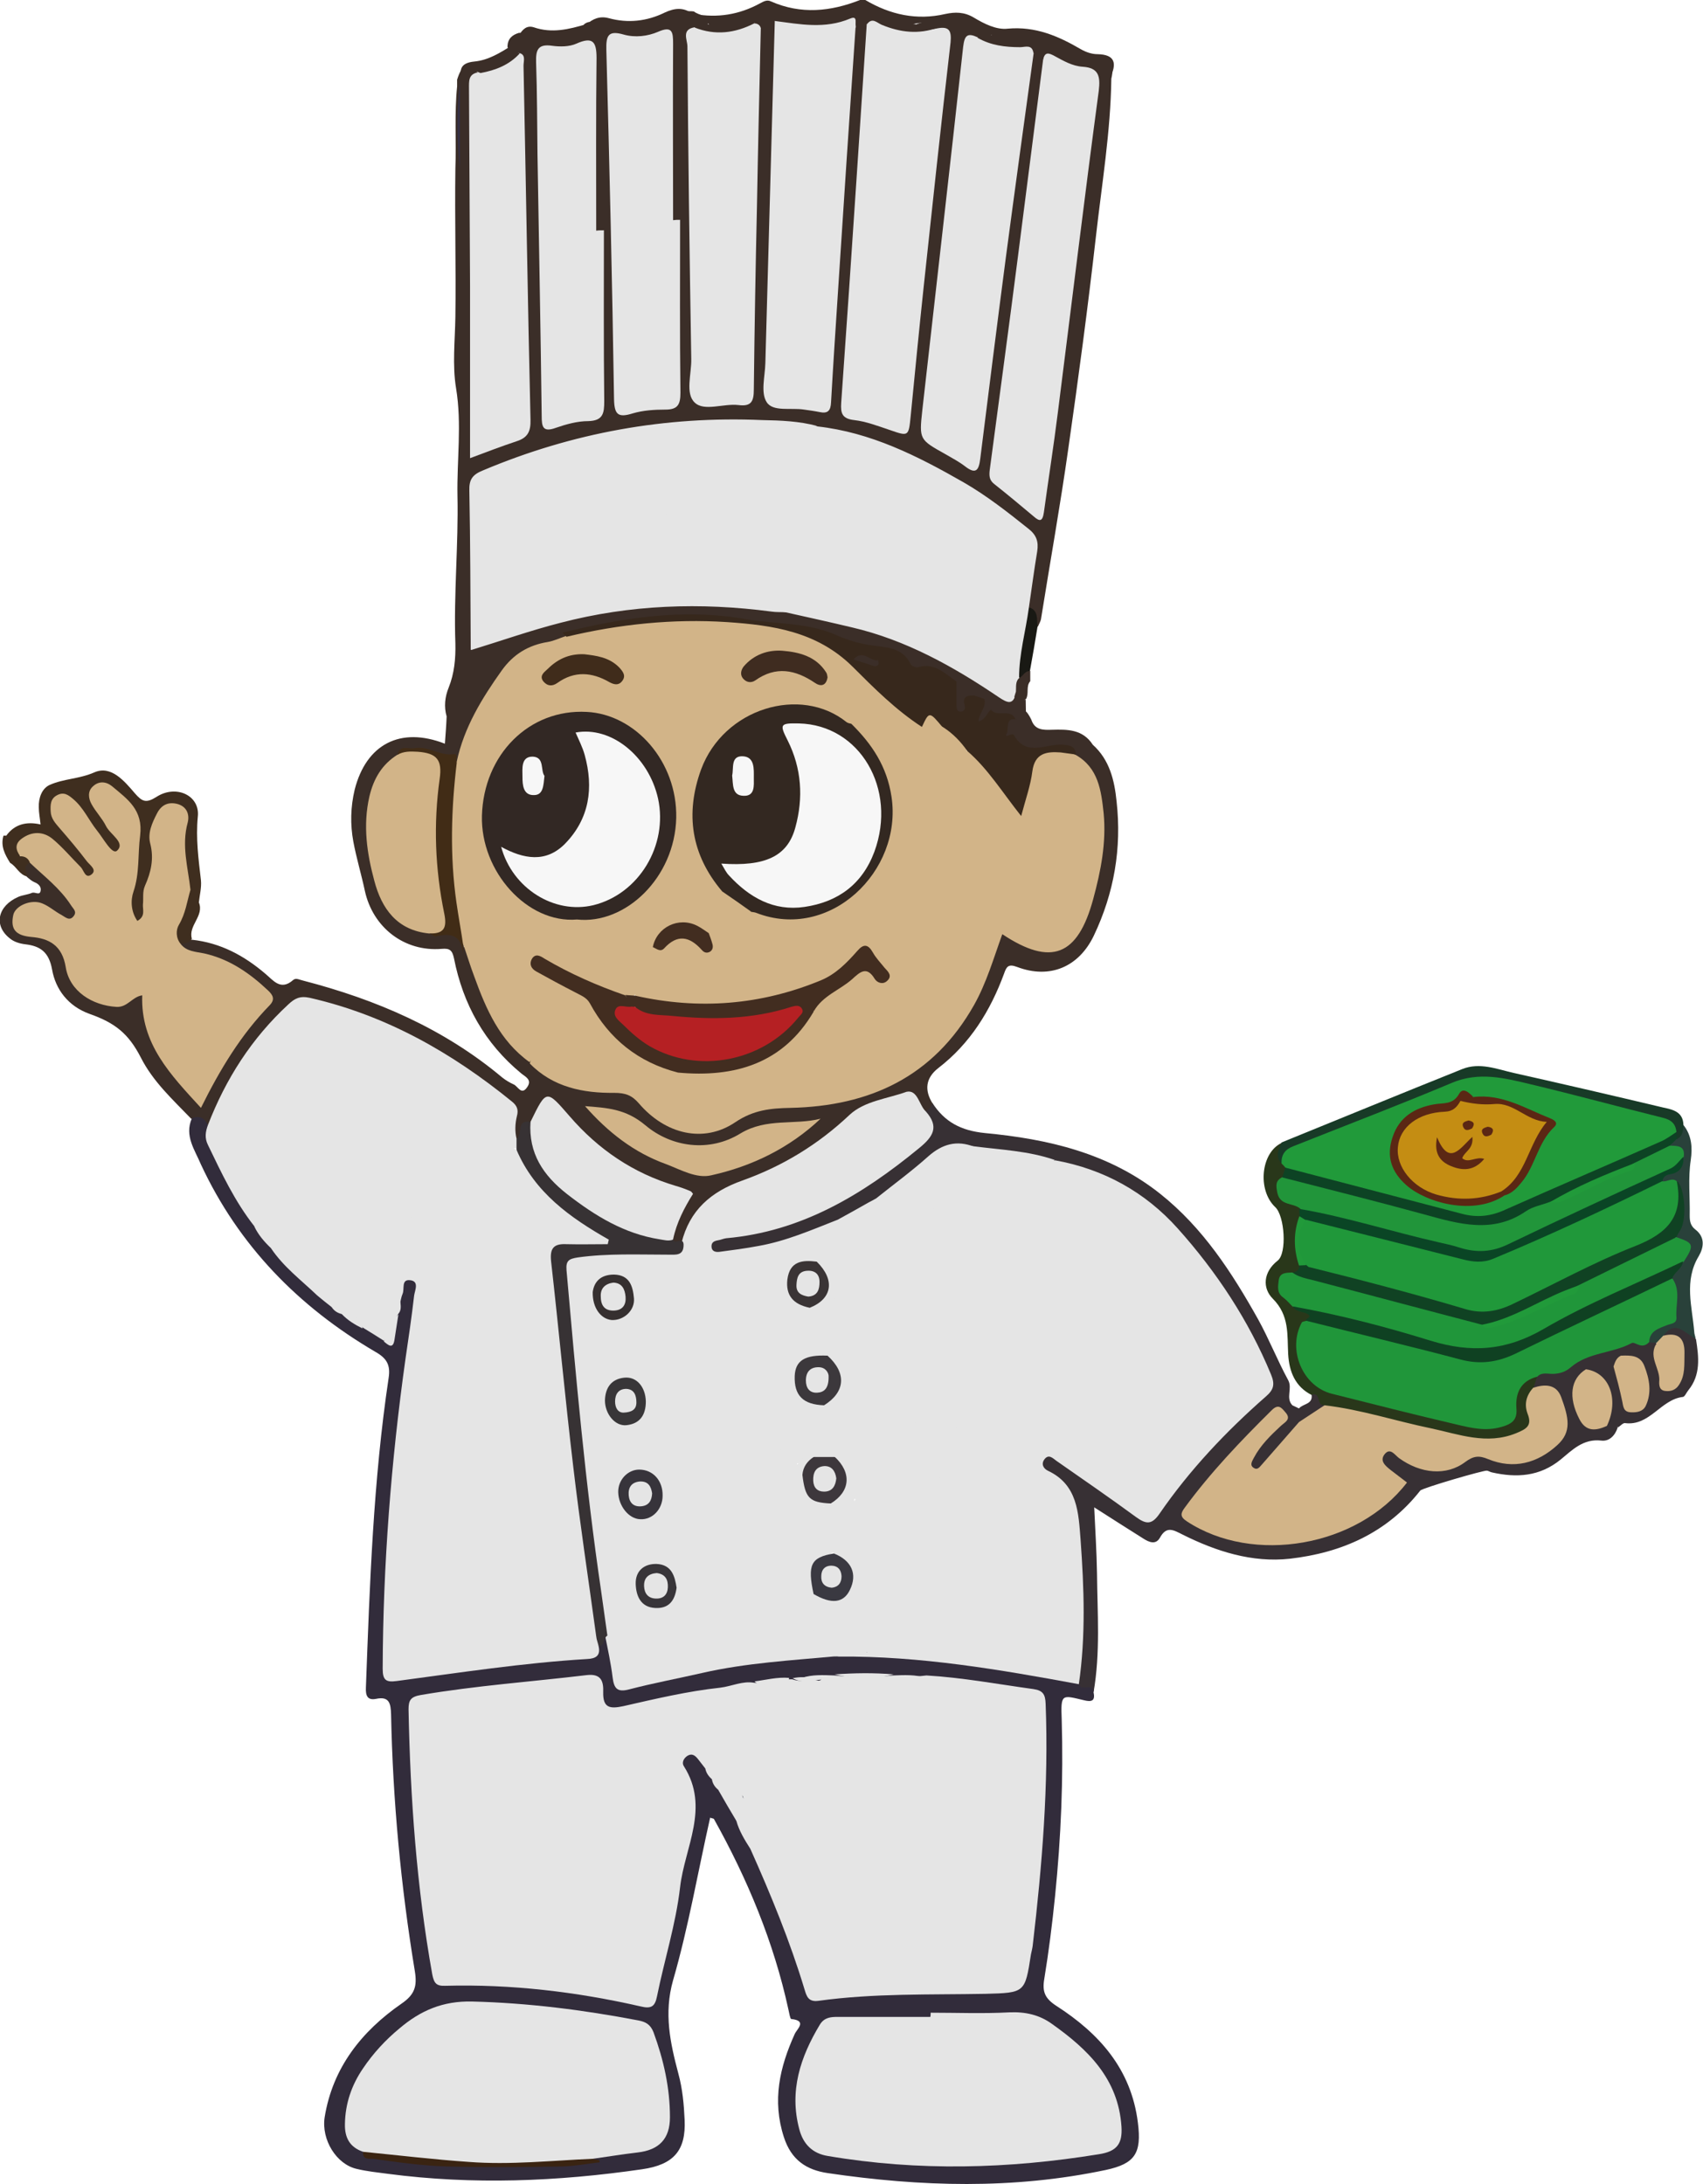 <?xml version="1.0" encoding="utf-8"?>
<!-- Generator: Adobe Illustrator 21.0.1, SVG Export Plug-In . SVG Version: 6.00 Build 0)  -->
<svg version="1.1" id="レイヤー_1" xmlns="http://www.w3.org/2000/svg" xmlns:xlink="http://www.w3.org/1999/xlink" x="0px"
	 y="0px" viewBox="0 0 487.3 625" style="enable-background:new 0 0 487.3 625;" xml:space="preserve">
<style type="text/css">
	.st0{fill:#3B2E28;}
	.st1{fill:#322C3B;}
	.st2{fill:#373034;}
	.st3{fill:#3F2E1F;}
	.st4{fill:#29371A;}
	.st5{fill:#183A27;}
	.st6{fill:#29413A;}
	.st7{fill:#191914;}
	.st8{fill:#E5E5E5;}
	.st9{fill:#D2B488;}
	.st10{fill:#37281C;}
	.st11{fill:#373234;}
	.st12{fill:#412C16;}
	.st13{fill:#353045;}
	.st14{fill:#3A2412;}
	.st15{fill:#20963A;}
	.st16{fill:#219A3A;}
	.st17{fill:#21953A;}
	.st18{fill:#104223;}
	.st19{fill:#0F4122;}
	.st20{fill:#0A4525;}
	.st21{fill:#0D4324;}
	.st22{fill:#20983A;}
	.st23{fill:#3C383C;}
	.st24{fill:#3A3941;}
	.st25{fill:#37343B;}
	.st26{fill:#3D373C;}
	.st27{fill:#383638;}
	.st28{fill:#3A3435;}
	.st29{fill:#383539;}
	.st30{fill:#363030;}
	.st31{fill:#332821;}
	.st32{fill:#422D20;}
	.st33{fill:#322824;}
	.st34{fill:#3F2C20;}
	.st35{fill:#402C1B;}
	.st36{fill:#5B2714;}
	.st37{fill:#F7F7F7;}
	.st38{fill:#B52023;}
	.st39{fill:#C48D13;}
</style>
<path class="st0" d="M312.7,213.1c4.8,4.3,6.2,10.2,6.8,16.2c1.5,13.4-0.7,26.2-6.5,38.4c-4.3,9-12.6,12.5-21.9,9
	c-2.6-1-3.1-0.1-3.8,1.9c-3.9,10.6-9.7,20-18.8,27c-3.6,2.8-4.1,6.3-1.6,10.2c0.6,1.7-0.5,2.3-1.8,2.7c-4-4.6-8.2-3.7-13.4-1.5
	c-4.7,2-8.8,4.2-12.5,7.7c-6.8,6.5-15.3,10.5-24,13.9c-8.1,3.2-15.6,6.8-18.1,16.1c-0.2,0.6-0.7,1.1-1.3,1.5c-0.9-2-2.9,1-3.8-0.9
	c-0.9-4.1,1.4-7.4,3.1-10.7c1.2-2.2,0.9-3-1.5-3.8c-13.7-4.2-25.2-11.6-33.8-23.2c-2.1-2.8-3.9-3.5-5.4,0.4
	c-0.5,1.4-1.4,2.6-2.6,3.6c-2.5,0.5-1.4,4.5-4.4,4.6c-0.6-0.6-1.1-1.5-0.9-2.2c1.2-6-2.8-9-6.9-12c-14.8-11.1-30.8-19.8-48.9-24.3
	c-3.7-0.9-6.2-0.3-8.9,2.4c-8,8-14.9,16.6-19,27.2c-0.7,1.7-1.4,3.4-2.7,4.7c-2.3,0.8-3.5-1.6-5.4-1.9c-5.3-5.5-10.9-10.6-14.4-17.5
	c-3.5-6.8-7.3-9.9-14.7-12.5c-6.1-2.2-9.7-7-10.7-12.7c-0.9-5-3.4-6.7-7.6-7.2c-1.7-0.2-3.3-0.7-4.5-1.7c-4.7-3.7-3.5-9.3,2.5-11.9
	c1.2-0.5,2.6-0.6,3.8-1.1c0.9-0.4,2.2,0.8,2.5-0.5c0.3-1.2-0.5-2.1-1.8-2.6c-0.7-0.3-1.4-0.9-2-1.4c-1.6-1.9-2.2-3.5,1-4.2
	c5.5,2.8,9.3,7.3,12.7,12.3c0.8,1.2,1,2.5-0.1,3.7c-1,1.2-2.3,1.1-3.7,0.6c-1.6-0.6-2.9-1.6-4.3-2.5c-1.8-1.1-3.7-1.5-5.7-0.8
	c-1.8,0.6-2.7,1.9-2.6,3.8c0,1.8,1.1,2.7,2.7,3c1.5,0.3,2.9,0.6,4.4,1c3.6,1.1,6.1,3.1,7,7c0.8,3.5,2.8,6.4,5.4,8.8
	c3.8,3.5,8.2,4.2,12.7,1.5c2.9-1.8,4.5-1.3,4.5,2.1c0,10.4,6.8,17.4,12.4,25c1.8,2.5,3.4,2.1,4.7-0.6c4.3-8.5,9.7-16.3,16-23.4
	c2.1-2.4,0.9-3.9-0.9-5.4c-5-4-10.1-7.5-16.6-8.6c-2.4-0.4-5.5-0.5-5.8-4.2c0.9-1,2.1-1.2,3.4-1.2c8.1,0.9,14.8,4.5,20.9,9.7
	c2.3,1.9,4.4,5,8,1.8c0.8-0.7,1.9,0,2.9,0.2c20.8,5.4,40.2,13.7,56.9,27.7c1,0.8,2.2,1.5,3.3,2c1.2,0.5,2.2,3.3,3.9,0.7
	c1.4-2.1-0.6-2.9-1.8-3.9c-10.4-8.6-16.6-19.7-19.2-32.9c-0.5-2.3-1.2-2.9-3.5-2.7c-10.7,0.9-19.7-6.1-22-16.6
	c-1-4.7-2.4-9.3-3.3-14.1c-0.9-4.9-0.8-9.9,0.4-14.9c3.3-12.9,13-18.1,25.8-13.1c0.2-2.7,0.4-5.2,0.5-7.8c-0.8-2.8-0.5-5.6,0.6-8.3
	c1.6-4,2-8.2,1.9-12.6c-0.5-14.1,0.9-28.2,0.6-42.2c-0.2-10.2,1.3-20.5-0.4-30.8c-1.1-6.7-0.3-13.6-0.2-20.4
	c0.2-14.1-0.2-28.2,0-42.4c0.3-7.9-0.3-15.8,0.5-23.6c0-0.6,0-1.3,0-1.9c1.4-4.5,2.9-5,6.2-1.8c-0.4,1.6-1.1,3.1-1.1,4.8
	c0.8,31.6,0.2,63.3,0.4,94.9c0.1,8.1,0.3,8.2,8.1,5.3c4.2-1.6,5.9-4,5.9-8.6c-0.3-24.3-1.1-48.6-1.4-72.9
	c-0.1-9.2,0.3-18.6-1.4-27.8c-0.9-1-2-2-2.3-3.4c0.1-2.2,1.3-3.3,3.3-3.9c5,0.3,10-0.2,15-0.6c1.6-0.2,2.8-0.5,3.7-1.9
	c0.4-0.3,0.8-0.5,1.3-0.6c8.4,1.4,16.6,0.4,24.7-2.1c1.3-0.4,2.5-0.8,3.9-1c0.5,0,1,0,1.5,0.1c1.4,1.2,4.3,0.9,4,3.9
	c-1.2,1.1-3,1.2-3.8,2.7c-0.7,2.5-0.6,5-0.6,7.5c0,16-0.6,32,0.2,47.9c0.7,14.6,0.8,29.3,0.8,43.9c0,3.9,1.7,5.1,5.4,5.2
	c9.3,0.2,9.6,0.2,9.5-9.2c-0.4-27.3,1.7-54.5,1.1-81.8c-0.1-5,0.7-9.9,1.6-14.9c1.3-1.9,2.6-3.8,5.4-2.2c1.8,3.8,1.3,7.9,0.8,11.8
	c-0.6,5-0.6,9.9-0.7,14.9c-0.7,22.4-0.5,44.9-1.9,67.3c-0.1,1.2-0.1,2.3-0.1,3.5c-0.1,11.2,0,11.1,11.1,12.1
	c3.2,0.3,4.4-0.7,4.9-3.9c1.1-8.4,1.2-16.9,1.8-25.4c1.5-20.2,2.4-40.5,4-60.7c0.5-5.9-0.5-12,1.9-17.7c1-1.4,2.1-2.2,3.9-1.4
	c1.6,2,1.5,4.4,1.3,6.7c-1.5,17.2-2.2,34.5-3.5,51.7c-0.9,11.8-1.9,23.5-2.3,35.3c-0.2,4.3-0.9,8.6-1.1,12.9c-0.1,3.2,1.1,5,4.3,5.5
	c2.3,0.4,4.5,1.1,6.7,1.9c5,1.7,5.4,1.4,5.9-3.6c3.3-33.6,7.2-67.1,10.8-100.7c0.3-2.5,1.8-5.9-2.4-7c-2.1-0.6-4.9,0.6-6.1-2.3
	c7.9-3,15.4-3.1,22.4,2.4c-0.9,1.8-2.8,1.6-4.3,2.3c-3.1,1.1-2.7,4-3,6.3c-2.1,15.7-3.4,31.4-5.3,47.1c-2,16.8-3.7,33.7-5.7,50.6
	c-0.2,2-0.3,4-0.5,6c-0.2,2.5,0.9,4.1,3,5.2c11.9,6.3,10.4,7.9,12.2-5.8c3.5-26.7,6.8-53.5,10.5-80.2c0.9-6.6,1.6-13.2,2.6-19.8
	c0.3-2.1,0.5-4.3,2-6.1c2.2-1.1,3.2,0.5,4.1,2c0.4,8.5-1.6,16.8-2.7,25.2c-3.8,29.5-7.5,59.1-11.5,88.6c-0.6,4.7,5.6,13.4,10.2,14.3
	c2.5,0.5,2.1-1.7,2.3-2.9c1.2-7.9,2.3-15.8,3.4-23.7c3.8-27.9,7.2-55.8,10.6-83.7c0.2-2,0.2-4,0.7-5.9c0.9-3.9,0.3-7.1-2.9-9.7
	c1-1.8,2.9-1.7,4.6-2.2c3.8,0,4.6,2.1,3.8,5.3c-0.2,15.1-2.7,30.1-4.4,45.1c-2.3,20.3-5,40.5-7.9,60.7c-2.3,16.3-5.2,32.4-7.8,48.7
	c-0.1,0.8-0.6,1.5-0.9,2.3c-1.7-1.4-1.7-3.6-2.9-5.3c-1.1-4.7,0.5-9.3,1.1-13.8c0.6-4-0.4-6.9-3.7-9.6c-17.3-14-36.4-24-58.5-27.7
	c-31.1-3.7-61.3-0.1-90.4,11.6c-4.5,1.8-6.5,4.2-6.4,9.2c0.3,13.5-0.1,26.9,0.2,40.4c1.6,3.7,4.1,3.7,7.2,1.7
	c5.2-3.4,10.7-5.9,17.2-5.2c0.7,0.4,1.1,0.9,1.3,1.7c-1,2.7-3.6,2.8-5.7,3.2c-5.7,1.2-9.8,4.4-12.9,9.3c-4.3,6.7-8.7,13.4-10.5,21.3
	c-0.2,1-0.6,1.9-1.7,2.2c-5.6-1.6-11-5.3-17-1.3c-6.3,5.2-8.1,12.2-8,20c0.1,5.9,1.2,11.6,3.1,17c2.2,6.3,6.5,10.7,13.4,12
	c1.4,0.5,2.8,0.9,4.3,0.6c3.6-0.6,5.8,0.3,5.6,4.4c0,0.1,0.6-0.4,1-0.3c2.6,2.4,2.6,6,3.7,9c3.4,9.1,7.7,17.6,15.5,23.7
	c6.5,6,14.7,7.7,23,7.9c3.3,0.1,5.8,0.7,7.9,3.1c1,1.1,2.1,2.1,3.2,3.1c7.3,6.2,15.4,7.1,23.5,1.9c4.4-2.9,8.9-4.1,14.1-3.8
	c9.5,0.5,18.5-1.8,27.3-5.1c14.2-5.3,22.3-16.8,28.9-29.6c1.6-3.1,2.5-6.5,3.6-9.8c1.6-4.8,2.5-5.1,6.6-2.5c1.1,0.7,2.2,1.5,3.5,2
	c5.2,2.1,9.5,0.9,12.7-3.7c5.2-7.7,6.4-16.6,7.5-25.6c0.3-2.3,0.1-4.7,0-7c-0.2-6.7-1.4-12.9-7.2-17.3c-1.8-3.9-5.9-3-8.2-2.2
	c-5.2,2-8.2-1.8-11.6-3.8c-1.1-0.6-0.8-5,2.3-6.5c2.6-2.9,3.9-1,5.1,1.4c1,3,3.3,3,6,2.9C305.3,208.7,309.8,208.6,312.7,213.1z"/>
<path class="st1" d="M54.9,320c2.3-1,3.7,0,4.6,2c2,10.7,8.6,19.1,13.9,28.1c1.6,2.2,3.1,4.5,5,6.5c3.7,4.9,8.5,8.8,12.7,13.3
	c1.5,1,2.7,2.2,4,3.4c1,0.8,2.1,1.5,3.2,2.2c2,1.3,3.9,2.7,6,3.8c2.1,0.9,3.7,2.7,5.9,3.4c3.9-1.2,1.6-4.9,2.9-7.1
	c0.3-1.3,0.4-2.5,0.6-3.8c0.1-0.7,0.3-1.3,0.5-1.9c0.5-2,0.5-4.9,3.6-4.3c2.7,0.6,2.5,3.3,2.3,5.4c-1,10.9-3,21.7-4.2,32.6
	c-1.6,14.7-3.3,29.4-3.8,44.2c-0.3,8.6-0.9,17.3-0.8,25.9c0.1,5.3,0.5,5.6,5.9,5.1c16.2-1.5,32.3-4.7,48.6-5.4
	c1.9-0.1,3.6-0.7,4.7-2.4c1.1-1.1,1.1-3.5,3.6-3.1c2.4,2.1,2.1,5.1,2.7,7.9c1.3,6.6,1.3,6.8,7.7,5.3c13-3,26.1-5.4,39.3-7.2
	c5.5-0.7,11,0.5,16.4-1.1c14.2-1.2,28.1,1.2,42,3c8.7,1.1,17.4,2.5,25.9,4.8c1.4,1.4,5.7-1,4.8,3.6c0.6,2.6-0.7,2.8-2.7,2.3
	c-6.4-1.5-6.7-2-6.4,5.6c0.5,16.9-0.2,33.6-1.9,50.4c-0.8,7.9-1.8,15.9-3.1,23.8c-0.6,3.6,0.2,5.5,3.4,7.6
	c12.3,7.9,21.5,18.1,23.4,33.5c1.1,8.7-0.8,11.7-9.2,13.5c-26.5,5.6-53,4.8-79.5,0.9c-6.2-0.9-10.5-3.8-12.6-10.3
	c-3.4-10.5-1.2-20,3.1-29.5c0.6-1.4,3.7-3.8-1-4.3c-0.3,0-0.6-1.8-0.8-2.7c-4.2-19.3-11.7-37.3-21.3-54.5c-0.1-0.2-0.6-0.2-1.1-0.4
	c-3.5,15.5-6.2,31.3-10.6,46.5c-2.7,9.5-0.8,18,1.5,26.7c1.2,4.4,1.6,8.8,1.8,13.3c0.4,8.7-3.1,12.8-12.2,14.1
	c-24.1,3.5-48.4,4.5-72.7,1.3c-3-0.4-6-0.7-8.9-1.4c-5.8-1.3-10.2-8.3-9.2-14.8c2.3-14.2,10.6-24.6,22-32.5c3.8-2.6,4.5-5,3.8-9.3
	c-4-24.3-6.3-48.8-6.8-73.5c-0.1-3.1-0.5-5.2-4.3-4.4c-2.5,0.5-3-1-2.9-3.2c1.1-29.6,2.1-59.2,6.5-88.6c0.6-3.8-0.6-5.7-3.8-7.5
	c-22-12.9-39.1-30.4-49.9-53.6C55.8,329.1,52.7,325,54.9,320z"/>
<path class="st2" d="M312.9,484.3c0-3.2-3.6-0.1-4.1-2.3c-1-1.2-0.5-2.5-0.5-3.8c0-14.3,1-28.6-0.9-42.9c-0.7-4.8-1.8-9.1-6.4-11.7
	c-0.6-0.3-1-0.8-1.5-1.3c-1.3-1.3-2.9-2.8-1.5-4.7c1.5-2.2,3.5-1.3,5.3-0.1c5.9,4,11.6,8.4,17.5,12.4c1.1,0.7,2.2,1.5,3.3,2.3
	c3.2,2.6,5.5,1.9,7.8-1.4c8.2-11.8,18.2-22.1,28.9-31.6c1.7-1.5,2.4-3.2,1.4-5.3c-10.5-22.5-22.4-44-46.1-55.7
	c-4.7-2.3-9.6-3.8-14.5-5.2c-7.4-2-15.1-2.1-22.6-3.7c-5.7-2.1-10.1,0.1-14.3,3.9c-4.2,3.8-8.6,7.4-13.4,10.3
	c-1.3,0.6-2.4,1.4-3.6,2.2c-2.7,1.5-5.6,2.8-8.3,4.3c-9.4,4.9-19.5,7.6-30,9c-1.2,0.2-2.3,0.2-3.5,0c-1.4-0.3-2.6-0.7-2.8-2.3
	c-0.2-1.6,0.9-2.4,2.2-3c1.4-0.6,2.9-0.9,4.4-1c21.1-2.4,38.1-13.2,53.8-26.5c3.3-2.8,0.2-5.6,1.3-8.2c1-0.5,1.7-1.3,2-2.4
	c3.5,5.4,8.1,7.9,15,8.6c18,1.7,35.5,5.7,50.2,17.4c12.2,9.7,20.5,22.5,28,35.9c3.1,5.6,5.5,11.7,8.6,17.4c1.3,2.4-0.8,5.1,1.2,7.2
	c-0.5,1.1-1.2,2.1-2.6,2.4c-1.7,0-3.2,0.6-4.5,1.8c-7.6,7.4-14.8,15.3-21.2,23.8c-2.1,2.7-1.5,4.2,1.4,5.7c16.4,9,40.8,5.7,54-7.1
	c2.5-2.4,4-4.5,0.3-7.1c-0.7-0.5-1.1-1.2-1.5-1.9c-0.8-1.4-1-2.9,0.2-4.1c1.1-1.2,2.6-1,3.6-0.2c7.1,5.4,14.2,5.9,21.6,0.6
	c1.9-1.3,3.9-0.2,5.7,0.6c4.9,2,9.5,1.1,14-1c5.4-2.5,6.8-6.4,5.9-12.3c-0.8-4.9-4.6-5-8-6c-0.6-1.3-0.2-2.5,0.4-3.7
	c0.8-1.2,2.1-1.5,3.4-1.7c1-0.1,2.4,0.2,2.9-0.4c4.4-4.6,11.2-3.4,15.9-7c3.2-2.4,6.8-0.9,10.2-1.2c0.8,0,1.5,0.1,2.2,0.5
	c0.3,0.4,0.4,0.9,0.3,1.5c-2,4-6.1,2.4-9.2,3.6c-1.3,0.6-2,1.8-3.1,2.7c-1.7,0.9-3.5,0.8-5.1,0c-1.5-0.7-2,0.5-2.7,1.3
	c-3.3,4.2-3.4,9.2-0.5,13.1c1.8,2.4,4,1.6,6.3,1.1c1.2,0.2,3.1-1.5,3.2,1.3c-0.7,2.3-2.4,4.1-4.7,3.8c-5.2-0.6-8.3,2.7-11.6,5.4
	c-6,4.9-12.6,5.3-19.7,3.7c-0.5-0.1-0.9-0.4-1.4-0.5c-0.8-0.2-18.6,5-19.1,5.7c-9.5,12.1-22.5,17.8-37.3,19.5
	c-10.8,1.2-21.1-2.1-30.7-6.9c-2.6-1.3-4.6-2.6-6.5,0.9c-1.2,2.1-3.1,1.3-4.8,0.2c-4.4-2.8-8.9-5.6-14-8.9
	c0.3,6.6,0.7,12.7,0.8,18.9C314,461.5,314.9,472.9,312.9,484.3z"/>
<path class="st3" d="M1.8,239.1c2.4-3.3,5.8-4.1,9.8-3.2c-0.2-2-0.5-3.4-0.5-4.9c-0.1-2.7,0.9-5.4,3.1-6.4c4-1.8,8.5-1.7,12.8-3.6
	c4.8-2.1,8.6,2.5,11.6,6c2.1,2.4,3.2,2.9,6.2,1c5.6-3.6,12.5-0.4,11.8,5.7c-0.6,6.2,0.2,12.1,0.9,18.2c0.2,2.1-0.4,4.3-0.6,6.4
	c-1.3-1-1.3-2.9-2.9-3.6c-2.2-5-2.8-10.2-2.2-15.6c0.1-1.3,0.6-2.6,0.5-4c-0.1-1.4-0.5-2.7-1.9-3.2c-1.6-0.6-3,0.1-3.9,1.4
	c-1.8,2.6-2.7,5.5-2.1,8.5c0.8,3.9,0.3,7.6-1.3,11.2c-1.1,2.5-0.8,5.2-1.1,7.9c-0.2,1.6-0.8,3.2-2.6,3.2c-1.5,0-2-1.6-2.4-2.9
	c-0.8-3.4-0.4-6.6,0.9-9.8c2.2-5.5,0.8-11.2,0.6-16.8c-0.2-3.7-3.6-6.2-6.8-8.2c-1-0.6-2.2-1.1-3.3-0.3c-1.3,1-1,2.4-0.4,3.6
	c1.4,2.9,3.6,5.2,5.3,7.9c0.7,1.1,1.6,2.1,2.1,3.4c0.4,1.2,0.5,2.4-0.7,3.1c-0.9,0.6-1.9,0.2-2.8-0.3c-2-1.3-3.4-3.2-4.7-5.1
	c-1.8-2.6-3.3-5.4-5.5-7.7c-1.1-1.2-2.5-2.7-4.3-1.5c-1.9,1.3-1.3,3.4-0.2,4.9c2.2,3.1,5,5.8,7.1,9c1.4,2.2,5.2,4.9,2.5,7.2
	c-3.1,2.7-4.3-2.2-6.3-3.7c-1.3-1-2.3-2.4-3.5-3.5c-5.5-5.2-8.4-4.7-11.5,1.9C1.3,244.9,0.7,242.5,1.8,239.1z"/>
<path class="st4" d="M439.8,394c-0.3,1-0.7,2.1-1,3.1c0.2,3-0.7,5.9-0.1,8.9c0.5,2.2-0.7,4-2.8,4.7c-5.2,1.7-10.3,3.2-16,1.9
	c-13.4-3.1-26.7-6.6-40.2-9.2c-3.1,0.3-2.6-3-4.3-4.2c-4.8-2.4-6.5-6.7-6.8-11.7c-0.3-5.6,0.4-11.1-4.4-15.9c-3-3-2.8-7.6,1.4-10.9
	c2.7-2.1,2-12.8-0.7-15.3c-5.2-4.9-4.1-15.7,1.9-18.4c1,1.7-0.4,3.8,1,5.4c0.4,0.6,0.6,1.2,0.7,1.9c0.1,1.2-0.4,2.3-1.1,3.2
	c-1.8,3-0.8,5,2.3,6.3c1.3,0.5,2.5,1,2.8,2.5c0.1,0.8,0.1,1.5,0,2.2c-0.7,4.4-0.6,8.9,0,13.3c0.1,1.4-0.5,2.5-1.9,3
	c-4.8,2.2-4.8,3.1,0.2,8.1c0.7,0.7,1.7,1.1,2.6,1.4c3.1,1.1,2.7,2.8,0.8,4.7c-3.6,10.5-0.6,16.3,9.9,19c10.9,2.8,22,5.2,32.9,8.1
	c3.2,0.9,6.4,1.6,9.8,1.1c3.4-0.4,5.3-1.8,5.7-5.6C433.3,395.6,435,394.1,439.8,394z"/>
<path class="st0" d="M198.7,4c6.6,1.2,12.8,0.2,18.7-3c1-0.5,2-1.2,3.2-0.6c8.6,3.8,17.1,2.9,25.5-0.4c0.4-0.2,1,0,1.5,0
	c7.1,4.2,14.7,5.9,22.9,4c2.8-0.6,5.4-0.6,8.1,1c3,1.8,6.5,3.6,9.8,3.2c7.9-0.7,14.4,2.1,20.9,5.9c1.4,0.8,3.1,1.4,4.7,1.4
	c5.3,0.1,5.5,2.8,3.7,6.7c0-2.8-0.9-4.8-4.2-4.4c-2.7,0.9-5.3,0.4-7.5-1c-4.5-2.8-9.3-3.8-14.5-3.8c-2.8,0-6.3,0.5-7.9-3.2
	c-6.9-4-14.4-4.2-22-3c-3.1,2.2-6.1,0.3-8.9-0.6c-3.8-1.3-7.4-1.9-11.5-0.6c-4.2,1.3-8.9,1-13.3,0.1c-4.2-0.9-8.2-0.9-12,1
	c-2.1,0.4-4.1,1.2-6.2,1.8c-2.6,0.7-5.3,1.4-7-1.7C201.7,5.6,199.3,6,198.7,4z"/>
<path class="st5" d="M366.7,332.9c-1.9-2-0.8-4,0-6c17.2-7,34.5-14.1,51.7-21c5-2,9.9,0,14.7,1.1c14.3,3.2,28.5,6.5,42.8,9.9
	c2.8,0.6,5.7,1.2,5.8,5c0.9,2.1,0.8,3.8-1.9,4.3c-0.7-0.5-1.1-1.2-1.4-1.9c-0.8-2.1-2.4-3.1-4.5-3.6c-15-3.2-29.5-8-44.6-10.9
	c-4.6-0.9-8.9-0.4-13.2,1.3c-13.6,5.3-27.1,11.2-40.9,16.1C372,328.4,369,330.2,366.7,332.9z"/>
<path class="st2" d="M463.8,387.9c3-2,7.3,0.5,10-2.8c1.4,2.7,1.1,5.8,2.2,8.6c0.4,1.1,0.4,2.5,2,2.4c1.4-0.1,1.8-1.3,2.2-2.4
	c1.7-5.1,0.2-9-4.4-11.4c1.9-3.2,4.3-4,6.9-2.1c1.1,0.8,1.7,2,2.6,3c0.8,5.1,1.4,10.2-2.2,14.6c-0.5,0.6-1,1.8-1.5,1.9
	c-6.4,0.7-9.5,8.4-16.6,7.5c-0.6-0.1-1.3,0.8-2,1.2c-0.9-1.5-2.1,0.1-3.1-0.2c-0.9-1.5,0.2-2.9,0.3-4.3c0.1-5.2-1.8-9.2-6.3-11.9
	c0.9-0.6,0-4.1,2.8-1.6c1.5,1.4,3.4,0.7,5.2,0.9c2.4,2.3,2.9,5.4,3.5,8.5c0.3,1.3,0.5,2.7,2.3,2.7c1.8,0,2.5-1.3,2.9-2.9
	C471.5,394.7,469.6,391.2,463.8,387.9z"/>
<path class="st6" d="M485.2,383c-3-1.3-5.8-5.7-9.3-0.7c0,1.2-0.6,1.8-1.8,1.9c-0.7,0-1.5-0.1-2.2-0.1c-1.6-2.2,0.1-3.9,1.6-4.4
	c5.6-1.9,5.1-6.2,4.8-10.6c0-0.8-0.1-1.7-0.2-2.5c-0.2-2.4,1.6-4,2.5-5.9c2.7-3,0.4-5.1-1.5-7.2c1.2-4.7,2.2-9.3,0.4-14.1
	c-1.2-0.9-3.1-0.1-4.2-1.5c-0.6-2,0.7-2.6,2.1-3.1c1.7-0.6,2.8-1.6,2.8-3.5c0.1-1.9-1.7-2.2-2.7-3.2c-0.2-1.7,0.9-2,2.2-2.1
	c1.8-0.8,1.9-2.4,2-4.1c2.4,3,2.6,6.5,2.1,10c-0.8,5.3-0.2,10.6-0.3,15.9c0,1.6,0.2,2.9,1.6,4c2.9,2.2,2.4,5.2,1,7.6
	c-4.3,7.1-1.9,14.4-1.3,21.7C484.8,381.7,485.1,382.4,485.2,383z"/>
<path class="st2" d="M367.7,404.2c0.4-1,1-1.8,2.1-2.1c0.6,0.3,1.3,0.6,1.9,0.9c1.2,1.4,0.5,2.9,0.3,4.4c-2.8,4.1-6.3,7.7-9.5,11.5
	c-1.1,1.3-2.4,3.3-4.4,1.7c-1.8-1.5-0.7-3.3,0.2-4.9c1.5-2.8,3.6-5.2,5.9-7.3C365.6,407.1,366.7,405.7,367.7,404.2z"/>
<path class="st7" d="M294.5,173.8c2.7,0.9,2.1,3.3,2.4,5.4c-0.7,4.3-1.4,8.5-2.2,12.8c-1.1,0.7-1.5,3.6-3.7,1.3
	C290.4,186.5,290.7,179.9,294.5,173.8z"/>
<path class="st3" d="M54.4,254.7c3.5-0.7,1.6,2.4,2.5,3.5c1.6,3.9-3.1,6.6-2,10.4c-0.7,1.4-2.1,1.3-3.4,1.5
	c-1.9-0.4-2.2-2.1-1.9-3.5C50.4,262.4,51.4,258.1,54.4,254.7z"/>
<path class="st3" d="M1.8,239.1c-0.3,3,0.6,5.3,4,5.9c2-0.9,3-0.3,2.8,1.9c-2.3,0.9-0.9,2.5-0.8,3.9c-2.3-0.5-3.1-2.9-4.9-3.9
	c-1.5-2.4-2.8-4.8-1.9-7.8C1.3,239.1,1.6,239.1,1.8,239.1z"/>
<path class="st2" d="M371.7,406.9c-1-1.3,0-2.6,0-3.9c1.1-1.4,4-1.1,3.6-3.9c2.8-1,1.3,3.4,3.7,2.9
	C377.5,405,375.1,406.8,371.7,406.9z"/>
<path class="st0" d="M291.6,194c1.2-0.5,1.6-2.1,3.2-2c0,1,0,1.9,0,2.9c-1.3,1.5-0.3,3.5-1.2,5.1c-2.2,1.4-3.2,0.2-3.8-1.8
	C289.7,196.5,289.2,194.6,291.6,194z"/>
<path class="st8" d="M264.9,318c3.9,4.4,2.2,7.2-2,10.6c-16.2,13.3-33.6,23.8-55.1,25.7c-0.8,0.1-1.6,0.5-2.4,0.6
	c-1.1,0.2-1.9,0.6-1.8,1.9c0.1,1.3,1.2,1.5,2.2,1.4c3.8-0.5,7.6-1,11.3-1.7c7.9-1.4,15.2-4.6,22.6-7.5c4.2,1.4,5.9-1.7,7.9-4.4
	c1-0.6,2.1-1.1,3.1-1.7c3,0,4.3-2.8,6.6-4.1c2-1.1,3.7-2.8,5.4-4.3c4.6-4.1,9.3-7.7,16-6.5c7.7,1,15.6,1.3,23.1,3.9
	c-3.4,3.7-8,3.7-12.5,3.7c-1.7,0-3.1,0.1-2.8,2.3c0.3,2,0.4,4.2-1.9,5.2c-2.5,1.1-3-2.1-4.9-2.9c-2,4.2-4.8,7-9.7,4.8
	c-0.9,2,1.1,2.4,1.3,3.7c0.3,1.5-0.2,2.6-1.2,3.6c-1,0.9-2.1,1.2-3.2,0.3c-3.5-2.9-7.5-1.6-11.3-1.7c-0.2,0.4-0.3,0.5-0.3,0.7
	c0.5,4.4,2,7.7,7.2,8.4c1.9,0.3,4.6,1.3,4.5,4c-0.1,2.4-2.6,2.8-4.4,3.4c-5,1.6-7.1,5.3-7.2,10.2c0,3.6-1.1,5.8-4.9,6.1
	c-2.1,0.1-2.6,1.2-2.1,3c0.3,1.1,0.6,2.3,0.6,3.4c0,2,1.8,5.2-2.3,5.1c-2.6-0.1-5.9,0.2-5.3-4.5c0.4-4-2.6-2.8-4.8-2.2
	c-7.3,1.2-8.6,2.7-7.4,7.7c0.8,3.5,3.7,3.9,6.4,4.7c5.3,1.7,2.3,4.6,0.8,8c2.3-1.8,4-3.7,6.7-1.6c2.6,1.9,3.8-0.7,4.9-2.5
	c3.3-5.7,4.9-5.8,8.4-0.6c1.2,1.8,2.6,2.3,4.6,1.8c3.9-1,7.6-0.4,11.2,1.1c4.2,1.7,8.1,1.1,12-0.9c1.9-1,3.7-1.9,5.2,0.3
	c1.5,2.3,0.6,3.7-1.9,4.5c-1,0.3-1.3,0.9-0.3,1.7c0.3,0.2,0.6,0.4,0.8,0.6c2.4,3.1-2.5,4.2-2.1,5.2c1.5,3.4,1.2,4.7-3.2,5.4
	c-4.4,0.8-8.9,0.8-13.4,0.8c-3.8,0.1-7.5-1.2-9.9-4.7c-1.5,11.3-5.5,12.1-14.8,8.8c-1.5-1.7-1.2-3.8-1.1-5.6
	c0.3-4.3-2.2-5.4-5.8-5.5c-1.7,0.3-3.3,0.4-4.9-0.4c-1.2-1-0.5-1.6,0.4-2.1c-1.7,0-2,2-3.2,2.8c-0.8,0.5-1.6,1.1-2.7,0.4
	c-3.9-2.4-3.9-2.3-7.2-1.9c3.4,1.5,5.5,5.1,9.7,5.1c1.1,4.1,3.4,6.9,7.7,7.9c0.2,2.4-1.4,1.4-2,1.6c1.9,0.9,3.1-1,4.5-2.3
	c1.4-1.4,2.8-2.6,4.4-0.2c0.5,5.2-2.2,8.4-7.8,9.4c-1.2,0.2-2.9-0.1-2.9,1.8c0,0.9,1.1,1,1.9,1.2c0.5,0.1,0.9,0.2,1.3,0.4
	c1,0.7,2.2,1.2,1.5,2.8c-5.3,2.3-6.4,6.5-5.2,11.7c-0.2,1.8-0.2,3.6,0.9,5.2c0.6,0.8,0.8,1.7,0.5,2.8c-1.1,4.8-0.9,5,4.3,4.9
	c2.6-0.1,5.3-0.8,7.7,0.8c1,0.6,1.9,1.6,1.6,2.8c-0.3,1.2-1.6,0.9-2.6,0.9c-3.2,0-6.5,0-8.8,0c0.3-0.1,1.5-0.3,2.6,0.6
	c-12.9,1.2-25.8,1.9-38.5,4.8c-7,1.6-14,2.9-20.9,4.7c-3.4,0.9-4.3-0.3-4.7-3.4c-0.5-4.1-1.4-8.2-2.2-12.2c-2.9-4-2.5-8.9-3.2-13.4
	c-3.5-22.3-5.8-44.8-7.9-67.3c-0.7-7.8-1.2-15.6-1.8-23.4c-0.2-3.3,1.2-4.9,4.3-5.5c7.4-1.6,14.9-0.7,22.4-1
	c2.7-0.1,5.7,0.7,8.1-1.5c2.3-9.4,8.4-14.7,17.4-17.9c11.5-4.1,21.7-10.3,30.7-18.8c4.3-4,10.8-4.6,16.3-6.6
	C262.6,311.7,263,316.3,264.9,318z"/>
<path class="st9" d="M307.8,216c6.5,3.7,7.3,10.2,8,16.7c0.8,8.4-0.8,16.5-3,24.6c-4.4,16.2-12,19.3-26,10
	c-2.5,6.9-4.5,13.9-8.1,20.3c-11.6,20.5-29.8,28.9-52.5,29.4c-5.7,0.1-10.6,0.6-15.8,4.1c-9,6.1-20,3.5-27.6-5.4c-2-2.3-3.8-3-7.1-3
	c-8.8,0.1-17.5-1.6-24.1-8.4c0.6-2.9,2.6-2.1,3.9-1c4,3.4,8.7,3.6,13.6,4.5c4.7,0.9,9.8-0.3,14.2,2.2c2,1.1,4.2,0.5,5.9-1.2
	c1.3-1.3,2.6-2.6,4.5-2.8c2.2-0.3,4.3-0.2,6.5-0.2c13.8,0.2,24.5-5.2,31.6-17.1c3.3-5,8.9-7.4,13.4-11c2.4-2,4.2,0.7,6.4,0.9
	c-3.4-6.6-4.2-6.9-8.9-2.2c-6.2,6.3-14.3,8.2-22.4,10.1c-11.5,2.7-23,2.6-34.6,0.8c-1.5-0.2-2.9-0.6-4-1.8c-0.2-3.7,3.7-3.6,5.3-5.7
	c-1.4-0.2-2.1,0.9-3,1.4c-1.4,0.8-2.9,1.2-4.1,0c-1.5-1.5-0.3-2.7,0.9-3.7c1.1-1,1.9-2,0.6-3.3c-1.5-1.6-3.4-3.1-1-5.3
	c2.6-2.4,4.8-1.1,6.9,0.8c1,0.4,2,0.4,2.8-0.3c3.2-2.4,6.3-2.2,9.7-0.1c3.4,2.2,1.8-0.9,2-2.1c0.5-1.6,1.8-2.6,0.4-4.8
	c-2.2-3.5-0.9-5.6,3.8-7.6c0.5,0.1,0.9,0.3,1.2,0.6c1.1,4.4,4,5.5,8.1,4.7c6.2,1.4,12.3,2.6,18.7,0.4c20.3-7,26.8-33,12.1-48.6
	c-1.1-1.2-2.4-2.4-3.2-3.8c-0.4-1.2-1.3-3.1,0.7-3.2c2.5-0.1,5.6-0.4,7,2.6c1.8,4,4.4,7.5,6.9,11c0.5,0.7,1,1.4,2.3,1.6
	c0.6-4.7,4.2-6.4,8.1-6.2c4.3,0.3,2.1,4.8,3,7.3c2.5,0.2,4.6-3.3,7.2,0c-1.5-2.2-5.6-3.7-1.2-6.5c4.8,2.2,7,6.8,10.3,10.5
	c1.3,1.5,2,3.5,3.9,4.9c1.7-2.4,1.8-5.3,2.5-7.9C295.8,214.2,300.1,212.3,307.8,216z"/>
<path class="st9" d="M206.6,255c-4.8,2.8-4.8,2.8-1.2,12c-0.9,2.4-1.7-3.6-2.6-0.1c-0.6,0.4-1.3,0.3-1.9,0c-7.4-2.6-9-2.1-14.1,4
	c-0.6-0.7-1.2-1.6-2-2.2c-1.8-1.3-3.3,0.1-4.3,1.2c-1.2,1.4,0.4,1.8,1.3,2.5c2.6,2.1,4.3,4.2-0.5,5.8c-0.8,0.3-1.5,1.1-1,1.9
	c0.4,0.8,1.5,0.9,2.2,0.4c1-0.6,1.6-1.8,2.6-2.2c1.6-0.7,4.1-1.5,4.9,0.4c0.9,1.9-1.8,1.7-2.9,2.4c-1.8,1.1-3.6,2.4-5.4,3.5
	c-0.7,0.9-1.7,1-2.7,0.9c-8.8-2.1-16.5-6.7-24.8-10.2c0.9,2.9,3.6,3.6,5.8,4.6c5.3,2.3,9.4,5.6,12.6,10.7
	c4.2,6.7,10.6,11.4,18.3,13.9c1.2,0.4,2.8,0.3,2.9,2.1c-1.7,0.1-2.7,1-3.4,2.5c-0.7,1.4-2.6,2.7-3.5,2.3c-5.1-2-10.8,0.2-15.7-2.6
	c-1.1-0.6-2-1.1-3.2-0.7c-5.1,1.9-8.9-0.5-12.5-3.7c-1.4-1.2-2.4-2.4-4-0.5c-8.5-6.1-12.4-15.1-15.8-24.5c-1.1-2.9-2-5.9-3-8.8
	c-2.8-4.9-3.4-10.4-4-15.8c-1.1-9.8-0.7-19.6-0.3-29.4c0.1-2.6,0.2-5.4,2.3-7.5c2.1-9.8,7.2-18.1,12.9-26.1
	c3.3-4.6,7.6-7.2,13.1-8.1c1.8-0.3,3.4-1.1,5.2-1.7c0.6-1.4,1.9-1.9,3.2-2.1c16-3.4,32.2-4.6,48.5-2.7c1.8,0.2,3.6,0.3,5.5,0.4
	c9.2,0.6,16.6,4.5,23.6,10.5c6.9,6,13.7,12,20.6,18.1c2.1,1.4,4.4,1.8,6.9,1.3c3.1,1.6,6.3,3.2,6.4,7.4c-2.4,4.2,2.8,4.4,3.8,7.4
	c-3-1.4-5.9-2.9-8.5,0.3c-0.4,0.4-2,0.2-2.8-0.2c-1.2-0.6-0.7-1.5-0.1-2.5c1-1.7,1.1-3.5-0.1-5.1c-0.8-1-1.8-0.8-2.6,0
	c-1.5,1.6-5.6,0.2-4.9,4.3c0.2,1.2,0.5,2.5-0.8,3c-1.4,0.6-2.1-0.8-2.7-1.6c-2.6-3.4-6-6.7-7.2-10.6c-1.2-4.1-4.5-3.3-6.7-4.6
	c-1-0.6-0.3,1.1-0.4,1.7c-1.6,1-2.8-0.2-4.1-0.9c-16.9-8.9-35.3,1.7-38.9,18.2c-2,9.1-1.8,18.2,4.4,26.1
	C206,251.8,207.4,253.1,206.6,255z"/>
<path class="st8" d="M291.6,194c-1.1,1.1-0.8,2.5-0.9,3.9c-1.2,4.3-2.1,4.7-6,2.2c-7.3-4.6-14.4-9.5-22.3-13
	c-10.7-4.6-21.8-7.8-33.2-9.9c-1.6-0.3-3.3-0.6-4.5-1.9c0.8-3.2-0.8-5-3.5-5.9c-2.8-1-5.4-2.6-8.1-3.7c-3.4-1.4-4.6-3.4-3.3-7
	c0.6-1.5,1.2-3.7-1.4-3.9c-2.1-0.2-4.4,0.2-4.7,3.3c-0.2,2.3,1,5.5-3.1,5.3c-3.4-0.1-6-3.3-6-6.8c0-1.9,0.5-3.6,1.5-5.2
	c0.9-1.4,2.1-2.7,1.3-4.6c-1.6-0.3-1.3,1.1-1.7,1.8c-0.7,1.4-1.3,2.8-3.2,2.5c-2-0.3-2.6-1.8-2.9-3.6c-0.6-4.4,2.4-7.5,7.9-8.4
	c1.5-0.2,3,0.4,5.3-0.1c-3.7-2.2-5.9-4.5-3.2-8.3c0.6-0.9-0.5-1.8-1.6-2c-0.8-0.2-1.7-0.1-2.5-0.4c-1.8-0.6-4.7-0.7-4.7-2.9
	c0-2.9,3.1-3.3,5.3-3.3c4-0.1,8.1,0.2,11,3.5c1.7,1.9,3.2,2.2,4.9,0.2c1.7-1.9,4-2.3,6.3-2.7c6.1-1.1,7.4,0.4,6,6.4
	c-0.7,2.8-0.6,3.4,1.3,6.6c2.2-2.3,1.7-4.9,1.6-7.5c-0.3-5.2,1.1-6.5,6.6-6.6c15.4,1.7,28.8,8.5,41.9,16c6.6,3.8,12.6,8.5,18.6,13.3
	c2.3,1.8,2.9,3.7,2.5,6.4c-0.9,5.4-1.6,10.8-2.4,16.2C293.5,180.6,291.6,187.1,291.6,194z"/>
<path class="st8" d="M97.8,376c-1.2-0.3-2.2-0.9-2.9-2c-0.1-2.6-1.9-3.2-4.1-3.3c-4.6-4.4-9.7-8.2-13.3-13.6
	c-1.2-2.3-2.2-4.8-4.7-6.2c-5.6-7.1-9.4-15.2-13.3-23.3c-1-2-0.7-3.8,0-5.7c5.1-13.2,12.5-24.8,23-34.5c1.8-1.7,3.3-2.5,6.1-1.9
	c21.9,5,40.7,15.7,57.9,29.7c1.5,1.2,1.9,2.4,1.4,4.2c-0.5,2.1-0.6,4.3-0.1,6.4c0.8,0.8,0.8,1.8,0.3,2.8c-8.9-0.8-17.7,0-26.6,0.9
	c-6.2,0.6-9,6.1-5.3,11.2c1.4,2,2.6,3.7,2.6,6.2c-0.1,2.3,1.5,3.5,3.4,4.5c3.3,1.6,2.4,4.4,1.5,6.9c-0.8,2.2-1.3,5.4-5,3.6
	c-1.9-0.9-2,1-2.4,1.6c-1.7,2.9-2.5,6-1.7,9.3c0.1,1.1,0.2,2.2-0.6,3.1c-1.8,2.4-0.5,6.4-4.2,7.7c-2-1.3-4-2.5-6.1-3.8
	C102.3,377.9,100.3,376.4,97.8,376z"/>
<path class="st8" d="M233.9,121.9c-4.1,0.8-6.6,2.6-5.2,7.5c0.6,2,0.5,4.4-0.8,6.3c-0.6,0.9-0.6,2.7-2,2.4c-1.3-0.3-3-1.2-3-2.9
	c0-2.5-0.8-5.1,0.7-7.3c2.4-3.6,0.2-4.1-2.6-3.8c-3.4,0.4-7,0.2-9,4c-1.4,2.5-3.1,1.7-4.7-0.2c-4.3-5.2-8.9-6-16.3-2.6
	c2.5,0.8,4,2.6,6.5,2c1.5-0.4,3.1-0.3,3.9,1.3c0.8,1.5,0.4,2.9-0.8,4.1c-2.2,2.1-1.9,3.1,1.2,3.6c1.5,0.2,3.6,1,2.5,3.3
	c-0.9,1.8-1.9,2.4-4.3,1c-3-1.8-5.6,1.1-8.2,2.3c-1.8,0.8-1,3.3-1,5.1c0,1.4,0.8,2.2,2.1,2.3c1.6,0.1,1.7-1.2,1.8-2.4
	c0.2-1.4-0.5-3.2,1.6-3.7c1-0.3,1.9,0.2,2.5,1.1c1.1,1.6,0.9,3.2-0.1,4.6c-1.6,2.3-3.6,4.3-3,7.6c0.3,1.6,0.7,2.9,2.2,3.6
	c1.3,0.6,2.7,2.1,4.1,1.3c1.4-0.9,0.8-2.7,0.3-4.1c-0.6-1.6-0.8-3.3,1-3.8c2.5-0.6,5.1-2.6,7.6-0.9c1.6,1.1,1.2,3.5,0.4,5.1
	c-1.8,3.3-0.9,4.1,2.5,5.9c4.8,2.6,10.9,3.3,14.2,9.3c-0.2,0.9-2.6-0.4-3.3,1.1c-4.8,3-9.8,0.6-14.5,0.2c-15.9-1.5-31.5,0.4-47,3.7
	c-7.2,1.5-14.2,3.5-20.9,6.3c-2.4,1-4.9,2.2-7.6,0.7c-0.1-15.2-0.1-30.3-0.4-45.5c-0.1-3.2,0.9-4.6,3.9-5.8
	c25.6-10.8,52.2-15.6,79.9-14.4C223.4,120.3,228.7,120.5,233.9,121.9z"/>
<path class="st9" d="M8.6,246.9c-0.5-1.3-1.4-1.9-2.8-1.9c-1.4-1.9-1.6-3.6,0.5-5.1c2.9-2.1,6.1-2,8.7,0.1c2.9,2.4,5.4,5.4,8.1,8.1
	c0.9,0.9,1.3,3.5,3.1,2.1c1.6-1.3-0.4-2.6-1.3-3.7c-2.5-3.3-5.2-6.5-7.9-9.6c-1.2-1.4-2.4-2.7-2.5-4.7c-0.1-1.9-0.1-3.7,1.9-4.7
	c1.9-1,3.2,0,4.5,1.1c3,2.5,4.5,6.1,6.9,9.1c1.8,2.2,4.3,7,5.7,5.7c2.5-2.3-2-4.6-3.2-7.1c-1.1-2.2-2.9-4-4.1-6.2
	c-0.9-1.6-1.2-3.7,0.4-5.1c1.7-1.6,3.8-1.4,5.5,0c4.4,3.7,8.9,6.7,8,14.1c-0.7,5.3-0.1,10.7-1.9,16c-0.9,2.6-0.7,5.8,1.1,8.4
	c2.4-1.3,1.5-3.2,1.6-4.7c0.2-1.8-0.2-3.6,0.6-5.4c1.7-3.8,2.6-7.7,1.5-12c-0.8-3,0.5-5.9,1.9-8.6c1.2-2.4,3.1-3.4,5.7-2.8
	c2.9,0.7,3.7,3.1,3.1,5.4c-1.8,6.6,0.1,12.8,0.8,19.2c-1,3.4-1.4,6.8-3.3,10c-0.9,1.5-0.9,3.8,0.5,5.5c1.7,2.2,4.3,2.2,6.7,2.7
	c7.2,1.6,13,5.6,18.3,10.6c1.5,1.4,2,2.6,0.5,4.2c-8.2,8.4-14.2,18.3-19.7,29.4c-8.7-9.5-17.3-18.3-16.8-32.2
	c-2.9,0.4-4.2,3.5-7.4,3.3c-6.8-0.4-13.4-4.4-14.5-11.4c-1-6.2-4.8-8.2-9.8-8.6c-4.4-0.4-6.1-2.1-5.2-6.3c0.6-2.7,5.2-4.6,8.3-3.3
	c2,0.8,3.6,2.3,5.5,3.3c1.1,0.6,2.3,1.9,3.5,0.3c1-1.3-0.2-2.1-0.8-3.1C17.2,254.2,12.7,250.8,8.6,246.9z"/>
<path class="st8" d="M268.3,8.1c3.3-0.6,4,0.7,3.7,4c-2.7,23.3-5.2,46.6-7.7,70c-1.3,12.2-2.5,24.5-3.7,36.8c-0.6,6.1-0.6,6-6.1,4.1
	c-3.3-1.1-6.6-2.4-10.1-2.8c-3.4-0.4-3.9-1.9-3.7-4.9c1.5-21.4,3-42.9,4.4-64.3c1-14.6,1.9-29.2,2.9-43.9c1.3-2.8,3.2-1.3,4.9-0.8
	C257.9,8,263,9.2,268.3,8.1z"/>
<path class="st8" d="M244.8,8c-1.7,25.1-3.4,50.2-5,75.2c-0.7,10.6-1.4,21.3-2,31.9c-0.1,2.5-1,3.3-3.3,2.8c-1.5-0.3-3-0.5-4.4-0.7
	c-3.7-0.6-8.9,0.7-10.7-2.1c-1.8-2.7-0.5-7.4-0.4-11.2c0.9-32.6,1.8-65.3,2.7-97.9c1.4-1.3,3-0.9,4.6-0.6c5.4,1,10.7,1.2,16-0.4
	C245.5,4.1,245.8,5.4,244.8,8z"/>
<path class="st8" d="M295.8,15c-2.7,19.6-5.4,39.2-8,58.8c-2.5,19.1-4.9,38.2-7.3,57.4c-0.4,3.3-1.2,4.7-4.4,2.2
	c-1.7-1.3-3.6-2.3-5.5-3.4c-7.5-4.2-7.6-4.2-6.7-12.5c3.9-34.7,7.9-69.4,11.7-104.1c0.4-3.3,1.2-4.1,4.2-2.7
	c4.8,0.6,9.5,2.3,14.4,1.8C295.8,12.4,296.6,13.3,295.8,15z"/>
<path class="st8" d="M309.8,19.1c4.6,0.3,5.1,2.7,4.6,6.9c-4.1,30.6-7.8,61.3-11.7,92c-1.2,9.6-2.7,19.1-4,28.6
	c-0.4,2.7-1.2,2.7-3,1.1c-3.7-3.1-7.4-6.2-11.2-9.2c-1.4-1.1-1.5-2.3-1.3-4c2.7-20.4,5.5-40.9,8.1-61.3c2.4-18.8,4.8-37.6,7.2-56.3
	c-0.6-3.1,1.3-2.7,3.1-2.1C304.6,15.9,307.3,17.4,309.8,19.1z"/>
<path class="st8" d="M217.7,8c-0.4,17-0.8,34-1.1,50.9c-0.4,17.5-0.7,35-0.9,52.5c0,3.3-0.6,5-4.4,4.5c-4.3-0.5-9.8,1.9-12.5-0.7
	c-2.8-2.6-0.9-8.2-1-12.5c-0.5-29.8-0.9-59.6-1.1-89.4c0-1.9-1.8-4.9,2.1-5.5c5.7,0.9,11.4,0.7,16.8-1.4
	C216.7,6.5,217.9,6.2,217.7,8z"/>
<path class="st8" d="M194.6,62.9c0,16.5-0.1,33,0.1,49.5c0,3.4-0.8,4.8-4.3,4.8c-3.1,0-6.4,0.2-9.4,1.1c-4.2,1.3-5.2,0.3-5.3-4.1
	c-0.5-33.3-1.3-66.6-2.2-99.9c-0.1-4.1,0.5-5.7,5-4.4c3.2,0.9,6.8,0.5,9.8-0.8c4.1-1.8,4.3,0.1,4.3,3.4c-0.1,16.8,0,33.7,0,50.5
	C193.3,62.9,193.9,62.9,194.6,62.9z"/>
<path class="st8" d="M172.8,65.9c0,16.3-0.1,32.6,0.1,48.9c0,3.4-0.3,5.6-4.6,5.7c-3.1,0-6.3,0.9-9.2,1.9c-3.8,1.4-4.1-0.3-4.1-3.4
	c-0.3-24.9-0.8-49.9-1.2-74.8c-0.1-8.8-0.1-17.6-0.4-26.4c-0.1-3.5,0.5-5.3,4.6-4.7c2.2,0.3,4.9,0.3,6.9-0.6
	c4.7-2.1,5.8-0.6,5.8,4.1c-0.2,16.5-0.1,32.9-0.1,49.4C171.3,65.9,172,65.9,172.8,65.9z"/>
<path class="st8" d="M147.9,15.1c2.8,0.1,1.9,2.3,1.9,3.7c0.7,33.8,1.2,67.5,2,101.3c0.1,3.5-0.9,5.2-4.1,6.2
	c-4.2,1.4-8.4,3-13.2,4.8c0-16.9,0-33.2,0-49.4c-0.1-18.8-0.2-37.6-0.3-56.4c0-2.1-0.2-4.1,2.6-4.6C140,17.9,144.1,16.7,147.9,15.1z
	"/>
<path class="st10" d="M263.8,208c-7.4-4.8-13.7-11.1-19.8-17.2c-10.2-10.1-22.8-11.9-36-12.8c-15.5-1-30.8,0.6-45.9,4.2
	c-0.4-0.4-0.8-0.8-1.2-1.2c0.6-1.1,1.6-1.7,2.7-2c14.8-3.3,29.6-5.7,44.9-3.8c6.4,0.8,12.8,1.7,19.3,2.2c3.2,0.3,6.2,0.9,9.2,1.9
	c5.9,2.1,12.6,2.4,18.1,5.3c6.2,3.2,13.5,4.1,18.8,9.1c1.4,2,1.7,4.2,1,6.6c0.8-2,2.2-2.5,4.1-2.3c1.2,0.2,2.3,0.7,3.1,1.6
	c1.5,2.1-0.3,3.9-0.8,5.8c0.5-1.8,1.3-3.1,3.4-3.2c2.1,1.1,6.5-1.4,6.2,3.7c-3.4-0.8-2.2,2.8-2.8,3.9c-0.9,1.8,1.5-0.3,2,0.5
	c3.6,6.5,9.4,2.3,14.2,2.8c2.2,0.2,3.4,0.6,3.6,2.8c-1.5-0.2-2.9-0.4-4.4-0.6c-4.1-0.3-7.4,0.2-8.1,5.4c-0.5,4-1.9,7.9-3.2,12.8
	c-5.4-6.8-9.5-13.5-15.4-18.6c-1.9-2.7-4.1-5-6.9-6.8C267.8,206.9,265.8,205.9,263.8,208z"/>
<path class="st9" d="M122.8,267.1c-9.2-0.9-13.6-7.1-15.7-15.1c-2.1-7.8-3.3-15.8-1.4-24.1c1.2-5.1,3.6-9.2,8.1-12
	c3.7-2.7,7.5-1.6,11.2,0.1c3.5,1.7,2.9,4.9,2.4,7.9c-2,12.5-0.7,24.8,1.2,37.2C129.4,266.5,128.2,267.6,122.8,267.1z"/>
<path class="st8" d="M151.8,321c4.6-9.4,4.5-9.3,11.2-1.6c8.2,9.5,18.2,16.3,30.3,19.9c1.4,0.4,2.8,0.9,4.2,1.5
	c0.3,0.1,0.5,0.4,0.8,0.8c-2.5,4-4.7,8.2-5.7,13c-1.2,2.2-3.2,1.3-4.9,1c-13.3-2.5-24.2-9.4-32.8-19.5
	C151.5,332,148.7,326.9,151.8,321z"/>
<path class="st11" d="M151.8,321c-0.6,9,3.6,15.3,10.5,20.7c8,6.2,16.3,11.3,26.4,12.9c1.3,0.2,2.6,0.6,3.9,0.1
	c0.5,1.6,2.8-0.9,3,1.3c0.1,3.4-2.2,3-4.4,3c-8.6,0-17.3-0.4-25.9,0.8c-2.5,0.4-3.4,0.9-3.2,3.6c2.7,30.6,5.4,61.3,9.9,91.8
	c0.6,4.3,1.2,8.5,1.8,12.8c-1.2,0.7-0.7,2.6-2.2,3c-2.5-0.8-2.2-3.2-2.5-5c-2.8-19.4-5.5-38.8-7.7-58.3c-1.6-14.4-3.1-28.7-4.7-43.1
	c-0.9-8.7,0-10,8.6-10.1c1.6,0,3.2,0.4,5.2-0.6c-7.6-3.4-12.8-9.3-18.1-14.9c-2.6-2.8-5.1-5.8-4.6-10.1c0-1,0-2,0-3
	C149.7,324.7,147.5,320.3,151.8,321z"/>
<path class="st9" d="M167.4,316.5c6.2,0.5,11.6,0.7,17.3,5.5c7.5,6.3,18.3,7.8,27.2,2.3c7.5-4.5,15.4-2.3,22.9-4.2
	c-8.9,8.4-19.6,13.6-31.3,16.2c-4.2,1-8.7-1.6-12.9-3.2C181.4,329.8,173.9,323.9,167.4,316.5z"/>
<path class="st0" d="M281.7,200c-1-0.3-2-0.7-3-1c-1.8-1.2-3.9-1.9-5-4c-3.3-2.2-6.2-5.5-10.9-4.1c-0.6,0.2-1.9-0.3-2.2-0.8
	c-2.5-5.3-7.7-4.8-12.2-5.6c-3-0.5-6.2-1.5-8.7-2.6c-8.4-3.9-17.4-3.2-26-4.7c-17.9-3.2-35.5-0.5-53,3.9c-5.8,0.8-11.5,1.8-16.2,5.8
	c-3.4,2.8-6.7,1.3-9.7-0.9c8.5-2.6,17-5.6,25.6-7.8c19.9-5.2,40-5.9,60.4-3.2c1.3,0.2,2.7,0.1,4,0.2c6.3,1.4,12.6,2.8,18.9,4.3
	c15.5,3.6,29.1,11.2,42.1,20c2.4,1.6,4.2,2.5,4.9-1.4c0.1,1.9,1.3,2.2,2.8,2.1c0,2,0.1,4,0.1,6c-1-2.5-1.9-2-2.9,0
	c-1.1-3.8-5.2-0.8-7-3C282.7,202.3,282.8,200.7,281.7,200z"/>
<path class="st12" d="M122.8,267.1c4.2,0.1,5.2-1.5,4.3-5.8c-2.6-12.7-3.1-25.5-1.3-38.4c0.8-5.5-0.8-7.4-6.3-7.8
	c-2-0.1-4-0.2-5.8,0.9c0.7-3,3.1-1.6,4.8-1.9c4-0.8,7.4,2.3,11.4,1.7c1.2-0.2,0.5,1.6,0.8,2.4c-1.6,13.3-2,26.7-0.1,40
	c0.6,4.2,1.4,8.4,2,12.7c-0.1,0.6-0.1,1.3-0.2,1.9c-0.3-5.2-3.4-5.9-7.6-4.9C124.4,268.1,123.6,267.4,122.8,267.1z"/>
<path class="st0" d="M217.7,8c-0.3-0.9-1-1.3-1.9-1.3c0-0.2,0-0.5,0-0.7c3.3-2.6,7.2-2.4,10.9-1.8c5.9,0.9,11.7,1.6,17.5-0.8
	c2.8-1.1,5.5,0.4,8.1,1.3c3.1,1.1,6.2,2.1,9.6,2.2c1.9,1.8,4.4,0.6,6.5,1c-5.5,2-10.8,1.4-16.1-0.8c-1.4-0.6-2.7-2.2-4.2-0.2
	c-1,0.3-2.1,0.6-3.1,0.9c-0.6-0.8,0.7-3.5-1.7-2.5C236,8.4,228.8,6.9,221.7,6C220.3,6.7,219,7.4,217.7,8z"/>
<path class="st0" d="M167.8,7c1.8-1.6,3.8-2.5,6.4-1.8c5.5,1.5,10.9,0.9,16-1.6c2.8-1.3,5.3-1.6,7.9,0.3c-8.5,3.9-17.7,3.9-26.8,4.7
	C170.1,8.7,169.5,6.3,167.8,7z"/>
<path class="st0" d="M309.8,19.1c-3-0.2-5.5-1.7-8.1-3.1c-1.5-0.8-2.7-1.3-3.2,1c-0.9-0.6-1.9-1.3-2.8-1.9c-0.4-2.5-2.4-1.6-3.8-1.6
	c-4.3,0-8.4-0.5-12.2-2.7c1.2-1.2,2.6-0.6,4-0.8c2.5,1.4,5.2,2.2,8,1.9c5.7-0.5,10.7,1.2,15.4,4.2c2,1.3,4.1,2.1,6.5,1.9
	C312.7,19.5,311.1,18.8,309.8,19.1z"/>
<path class="st0" d="M148.7,15.3c-3,3.3-6.9,4.8-11.2,5.6c-2.9-1.3-5-1.2-5.1,2.7c-1.1-3.3-1-5.6,3.4-6c4-0.4,7.3-2.5,10.7-4.6
	C146.9,14,147.7,14.8,148.7,15.3z"/>
<path class="st0" d="M148.6,9.9c1-1.5,2.1-2.7,4.1-2.1c5.2,1.8,10.1,0.6,15.1-0.9c-0.1,1,0.1,2.5-1,2.6c-5.7,0.6-11.4,0.9-17.1,1.3
	C149.4,10.9,149,10.3,148.6,9.9z"/>
<path class="st0" d="M215.8,6c0,0.2,0,0.5,0,0.7c-5.5,2.8-11.1,3.5-17,1.2c1.1-1.4,2.6-0.8,4-0.9c2.6,1.3,5.3,1.4,7.9,0
	C212.2,6.2,214,5.9,215.8,6z"/>
<path class="st13" d="M131.6,48.3c-0.9-8.2-1-16.5,0-24.7C131.6,31.9,131.6,40.1,131.6,48.3z"/>
<path class="st8" d="M236.8,387.9c1.8-2.2,4-1.5,5.8-0.3c2.8,1.8-0.5,3.7-0.3,5.9c1.9,0.4,3.8,0.7,6.2,1.2c-0.9-2.9-0.3-5.7-1.5-8.4
	c-1.5-3.3,0.1-4.2,3.2-3.7c2.7,0.4,4.2-0.7,4.1-3.4c-0.1-7.9,1.4-10.3,8.3-13.1c1.3-0.5,3.5-0.5,3.5-2.2c0-1.7-2.2-1.7-3.4-2.5
	c-0.1-0.1-0.3-0.1-0.4-0.2c-2.3-2.5-7.2,0-7.8-2.3c-0.6-2.2,1.5-5.1-1.3-7.6c-0.9-0.8-0.2-2.5,1.4-2.2c3.4,0.6,6.7,0.6,10.1,0.1
	c0.9-0.1,1.5,0.6,1.9,1.4c0.9,1.8,1.9,2.3,3.3,0.5c1.1-1.5,1.2-2.7-0.9-3.4c-1.4-0.4-2.5-1.3-1.5-2.9c0.8-1.3,2-2.4,3.7-1.2
	c3.8,2.5,5.3,0.3,6.7-2.9c0.5-1.2,0.7-2.9,2.2-3.1c1.9-0.2,1.4,1.9,2.1,2.9c0.6,0.9,0.7,2.5,2.4,1.8c1.2-0.6,1.5-1.9,1.1-3
	c-2-5-0.2-5.6,4.5-4.8c4,0.6,7.8-1.4,11.7-2.5c13.9,2.5,25.8,9.1,35.1,19.5c11.1,12.4,20.3,26.3,26.7,41.8c1.2,2.9,0.7,4.4-1.5,6.3
	c-11.4,10-21.8,21-30.4,33.5c-2.2,3.2-3.8,3.1-6.7,1c-7.5-5.5-15.2-10.8-22.8-16.1c-1.1-0.8-2.2-2-3.4-0.5c-1.1,1.4-0.3,2.7,0.9,3.3
	c8.6,4,8.8,12.1,9.4,19.8c1,13.8,1.5,27.6-0.5,41.3c-22.7-4.2-45.5-8.1-68.7-7.9c-1.4-0.1-2.9-0.3-4.3-0.4c0-0.3,0-0.5,0-0.8
	c4,0,8.1,0,12.4,0c-1.3-3.5-3.8-2.8-6-2.9c-1.8-0.1-3.4,0.6-5.3,0.3c-5.7-1-5.7-0.8-2.9-6.2c0.4-0.8,0.7-1.5-0.3-2
	c-3.2-1.7-1-4-0.8-6.1c3.2,0.1,7.1,2.2,9.2-2.2c2-4.2-0.9-6.7-3.4-9.3c-0.6-0.8-1.2-1.6-1.8-2.5c0.8-0.6,1.6-1,2.6-1.6
	c-1.1,0.5-1.8,1.1-2.6,1.6c-2.1,0.6-4.4,1.3-4.8-2c-0.3-2.9,2-3.2,4-3c6.2,0.8,6.8-4.3,8.8-8l0,0c1.2-0.7,2.4-0.6,3.8-0.3
	c7.3,1.6,11.2-2.7,9.6-10.1c-0.1-0.6-0.1-1.2-0.1-2.2c6.5,7,18.5,9.8,26.8,6.3c0.8-0.3,1.5-0.7,1.6-1.7c0.2-2.3-2.7-1.5-3.2-3.2
	c1.3-0.3,2.8,0,3.7-1.1c0.9-1.1,2.7-2.4-0.4-2.9c-1.5-0.2-2.6-1-2.4-2.6c0.2-1.6,1.7-1.2,2.8-1.4c0.9-0.1,2.2,0.3,2.5-1
	c0.2-1-0.4-2-1.2-2.5c-1-0.6-1.8,0-2.7,0.6c-4.1,2.8-8.3,3.6-13.2,1.4c-3.3-1.5-7.3-2.6-10.6-1.1c-4,1.8-5.4,0-6.6-3.1
	c-0.4-1.2-0.3-2.9-2.3-2.6c-1.5,0.2-2.9,0.6-3,2.7c-0.1,2.7-2.4,3.8-4.1,5.3c-1.1,1-2.1,1.7-2.9-0.4c-1.2-3.1-2.7-2.3-4.1,0
	c-1,1.6-2.7,2.5-4.1,1.1c-1.5-1.5,0.3-2.3,1.4-3.4c1.3-1.3,3-3.3,0-4.9C240,397.6,239.8,392.9,236.8,387.9z"/>
<path class="st8" d="M214.7,529c-1.6-2.5-3.2-5.1-4-8c-0.5-3.7-2.9-6.3-5.2-8.9c-1-0.8-1.6-1.8-1.8-3c0-1.4,0.7-3.2-1.9-3.1
	c-0.7-0.9-1.4-1.8-2.1-2.7c-0.8-1-1.7-1.7-3-0.9c-1.1,0.7-1.7,2-1,3c7.5,11.8,0.2,23.2-1.1,34.6c-1.2,10.5-4.5,20.8-6.6,31.2
	c-0.6,3.1-1.8,3.6-4.7,2.9c-18.4-4.2-37-6.4-55.9-5.9c-2.5,0.1-3.2-0.7-3.7-3.2c-4.5-25.1-6.3-50.5-6.8-75.9c0-2.6,0.6-3.6,3.5-4.1
	c15.8-2.7,31.7-3.8,47.5-5.7c4.3-0.5,4.8,2,4.7,4.9c-0.1,4.5,1.9,4.8,5.7,4c9.2-2.1,18.5-4.3,27.8-5.3c3.3-0.4,6.4-2,9.7-1.4
	c3.4,0.1,6.8,1.4,9.9-1c0.3,0,0.7,0,1,0c2.7,1,5.5,0,7.5,0.4c1.4-0.1,0.5-1.2,0.8-0.6c0.1,0.2,0,0.3-0.4,0.3
	c-1.8,0.1-3.6,0.7-5.2-0.5c3-1,6.2-0.8,9.3-0.7c5.6,0.6,11.3,0.6,16.9,0c3.1-0.1,6.3-0.3,9.4,0.7c-0.6,1-1.6,1.1-2.6,1.3
	c-5.3,1.3-10.7,2.5-14.2,7.4c-0.7,0.9-1.7,1.6-2.8,2c-2.6,0.9-5.2,0.8-6.5-2c-1.4-3,1.7-3.3,4.1-4.8c-8.5-1.1-15.3,3.4-22.9,3.8
	c3.1,1.6,6.3,2.2,8.4,5c2.5,3.2,2.4,6.3-0.5,8.7c-3,2.5-6.1,2.2-8.5-0.9c-1-1.3-2.1-2.1-3.6-2.3c-2.3-0.4-3.8,0-2.9,2.8
	c1.2,3.5,1.6,6.7-0.7,10c-1.1,1.6,2.1,7.8,4.3,8.8c1.9,0.9,4.7,1.2,3.5,4.3C219.2,526.3,218.9,529.9,214.7,529z"/>
<path class="st8" d="M147.8,329c5.2,12.2,15.3,19.4,26.4,25.7c-0.1,0.4-0.2,0.9-0.3,1.3c-3.9,0-7.8,0.1-11.8,0
	c-3.8-0.2-4.8,1.3-4.4,5c2.2,19.5,4,39,6.3,58.4c1.9,16.3,4.4,32.6,6.6,48.8c0.1,1,0.5,1.9,0.7,2.9c0.6,2.7-0.9,3.5-3.3,3.6
	c-18.3,1.1-36.4,3.9-54.5,6.3c-3,0.4-4-0.2-4-3.5c0.1-29.7,2.4-59.2,6.5-88.5c0.9-6.1,1.8-12.2,2.5-18.3c0.2-1.5,1.6-4.2-1.3-4.4
	c-2.4-0.2-1.4,2.5-2,3.9c-0.4,0.9-0.5,1.9-0.8,2.9c-2.9-3.4-0.5-6.8,0.6-9.9c0.3-0.9,1.2-1.4,0.8-2.7c-0.1-0.5,0.3-1.4,0.7-1.6
	c1-0.5,1.5,0.3,1.8,1.1c1.6,3.8,2.8,2.2,3.4-0.4c0.6-2.7,4.6-6.7-2.2-7.2c-0.3,0-0.8-0.7-0.9-1.1c-1-6.5-6.8-11.8-5.1-19
	c0.4-2,1.3-4,3.2-3.9c9.5,0.9,18.9-2.8,28.5-0.7C146.5,327.8,146.9,328.7,147.8,329z"/>
<path class="st8" d="M214.7,529c3.4-0.6,3.4-4,4.8-6.2c0.6-1-0.5-1.2-1.6-1.5c-3-0.8-6.2-1.9-5.3-6.2c0.1-0.6,0.3-1.1-0.6-1.6
	c-2.2-1.1-2.5-1.7-0.8-3.4c2.6-2.7,2-5.4,1-8.3c-0.6-1.9-2.9-4.6,0.2-5.4c2.5-0.7,6.2-0.7,7.9,2.2c0.9,1.6,0.9,3.6,3.5,3.2
	c2.5-0.4,4.3-1.5,5.4-3.9c1.2-2.5-0.6-3.7-2-5.1c-1.6-1.6-3.1-3.8-5.9-2.8c-1.4,0.5-2.9,0.8-3.2-1c-0.3-1.7,0.8-4,2.3-3.9
	c8.7,1,16.8-6.3,25.9-1.6c-1.2,1.8-3.3,1.3-4.7,2c-0.9,0.4-2.2,0.5-2.2,1.6c0,1.2,1.1,2,2.3,2.3c2.6,0.8,4.6-0.4,6.1-2.4
	c4.3-5.9,10.7-7,17.3-7.6c10.3,0.6,20.4,2.5,30.6,3.9c2.8,0.4,3.4,1.6,3.5,4.2c0.9,23.2-1,46.2-3.7,69.2c-0.1,0.8-0.3,1.6-0.5,2.5
	c-1.7,11-1.7,11-13,11.3c-16,0.3-31.9-0.2-47.8,2c-2.9,0.4-3.4-1.3-4-3.3C226.1,555.6,220.6,542.2,214.7,529z"/>
<path class="st8" d="M103.9,615.7c-3.8-1.3-5.3-4-5.2-8c0.1-5.8,1.9-11.1,5.2-15.9c2.9-4.3,6.4-8.1,10.4-11.4
	c6-5.1,12.4-7.9,20.8-7.7c16,0.4,31.8,2.4,47.5,5.4c2.1,0.4,3.5,1.1,4.4,3.4c2.9,7.9,4.7,15.9,4.7,24.3c0,6.2-3.1,9.4-9.3,10.1
	c-4.3,0.5-8.5,1.2-12.8,1.8c-4.9,2-10.1,1.4-15.1,1.6c-16,0.8-32-0.4-48-2.5C105.7,616.7,104.6,616.7,103.9,615.7z"/>
<path class="st8" d="M266.3,575.9c7.5,0,15,0.3,22.5-0.1c4.6-0.2,8.6,0.7,12.2,3.3c10.3,7.3,19,15.7,19.9,29.4
	c0.3,4.8-1.2,7.1-6.5,7.9c-25.8,4.2-51.6,4.9-77.5,0.5c-4.4-0.7-7.1-3.4-8.2-7.7c-2.9-10.9,0.3-20.6,5.9-29.9
	c1.3-2.1,3.2-2.2,5.1-2.2c8.8,0,17.6,0,26.5,0C266.3,576.7,266.3,576.3,266.3,575.9z"/>
<path class="st14" d="M103.9,615.7c10.1,1,20.2,2.2,30.3,2.9c11.8,0.9,23.6-0.4,35.4-0.9c0.6,0.1,1.3,0.3,1.9,0.4
	c0,0.2,0.1,0.4,0.1,0.6c-3.5,0.4-7.1,1.1-10.6,1.2c-11,0.2-22,0.3-33,0c-7.1-0.2-14.2-1.2-21.2-2.2
	C106,617.6,103.6,618.2,103.9,615.7z"/>
<path class="st8" d="M225.8,480.1c-0.4,2.7-2.2,3.4-4.3,2.5c-1.9-0.8-4.1,0-5.6-1.5C219.1,480.7,222.4,479.8,225.8,480.1z"/>
<path class="st8" d="M109.8,383.8c1.8-2.4,2-5.6,4.2-7.7c-0.4,2.4-0.7,4.7-1.1,7.1C112.5,386.2,111.1,384.9,109.8,383.8z"/>
<path class="st8" d="M255.7,479.1c-5.6,1.5-11.3,1.4-16.9,0C244.4,478.7,250.1,478.6,255.7,479.1z"/>
<path class="st8" d="M205.5,512.1c3.1,2.2,6.1,4.4,5.2,8.9C208.9,518,207.2,515.1,205.5,512.1z"/>
<path class="st8" d="M90.8,370.7c2.1-1.8,3.7-0.5,5.1,1c1.2,1.3,0.6,2-1,2.3C93.5,372.9,92.1,371.8,90.8,370.7z"/>
<path class="st8" d="M72.8,351c0.2-0.7,1.1-2,1.2-1.4c0.8,2.7,3.9,4.3,3.5,7.5C75.6,355.3,73.9,353.3,72.8,351z"/>
<path class="st8" d="M97.8,376c0.2-0.4,0.3-0.9,0.5-1.3c2.1,1.5,5.2,2,5.4,5.4C101.5,379,99.5,377.8,97.8,376z"/>
<path class="st8" d="M201.8,505.9c0.1-0.6-0.1-1.7,0.2-1.8c1.7-0.8,1.5,1,2.2,1.7c1.3,1.3,1.5,2.5-0.5,3.3
	C202.7,508.2,202,507.2,201.8,505.9z"/>
<path class="st8" d="M229.5,479.9c2.1,0.1,4.2,0.2,6.3,0.4c-3,0.7-6.1,1.5-9-0.1C227.7,480,228.6,479.9,229.5,479.9z"/>
<path class="st9" d="M371.7,406.9c2.4-1.6,4.9-3.2,7.3-4.8c10.4,1.2,20.3,4.5,30.5,6.6c8,1.7,15.9,4.8,24.3,1.4
	c2.9-1.2,4.7-2.1,3.3-5.6c-1-2.7-0.4-5.2,1.6-7.4c3.3-1.1,6.6-1.1,8,2.6c2.2,6,3.1,10-1.1,13.8c-5.7,5.2-12.5,7-19.8,4
	c-2.6-1.1-4.2-0.9-6.5,0.8c-5.4,4.1-12.8,3.4-19-1.1c-1.2-0.9-2.5-3.1-4.1-1.1c-1.5,1.9,0.2,3.3,1.7,4.5c1.6,1.2,3.1,2.4,4.7,3.6
	c-14.1,18.4-44,23.6-63,11.1c-2-1.3-1.8-2.3-0.6-3.9c7.4-10.1,16-19.1,24.9-27.9c1.9-1.9,2.8-0.7,3.9,0.6c1.8,2-0.1,2.8-1.3,3.9
	c-2.9,2.7-5.8,5.5-7.7,9.1c-0.5,1-1.4,2.2,0.1,3c1.1,0.6,1.7-0.6,2.4-1.3C364.7,414.9,368.2,410.9,371.7,406.9z"/>
<path class="st15" d="M478.6,365.9c2.4,3.5,0.8,7.4,1.1,11.1c0.1,1.8-1.6,1.7-2.8,2.2c-2.2,0.9-4.9,1.6-5,4.8
	c-0.7,0.8-1.6,1.2-2.7,0.9c-0.8-0.2-1.8-0.9-2.3-0.6c-5.6,3-12.4,2.6-17.4,6.9c-1.5,1.3-3,1.8-4.9,1.9c-1.6,0.1-3.4-0.6-4.7,0.8
	c-4.7,1.2-6.3,4.6-6,9c0.3,3.3-1.1,4.5-4.3,5.4c-4.5,1.3-8.6,0.3-12.8-0.7c-12-2.8-23.8-5.8-35.7-8.8c-8.4-2.1-12.8-12.7-8.6-20.4
	c0.2-0.3,0.9-0.3,1.4-0.5c2.5-1.1,4.9-0.1,7.3,0.5c12.1,3.2,24.3,5.8,36.3,9.1c5.8,1.6,11.1,1.2,16.4-1.6
	c12.8-6.8,26.1-12.6,39.1-18.9C474.7,366.2,476.5,365.2,478.6,365.9z"/>
<path class="st9" d="M453.8,391.8c6.7,0.9,9.6,8.6,6,16.2c-3.1,1.4-6,1.8-7.9-2C448.7,399.8,449.4,394.5,453.8,391.8z"/>
<path class="st9" d="M463.8,387.9c2.7-0.1,5.5-0.2,6.7,2.9c1.5,3.8,2.2,7.7,0.4,11.5c-0.8,1.6-2.5,1.9-4.3,1.8
	c-2-0.1-2.1-1.5-2.4-3.1c-0.7-3.4-1.6-6.7-2.5-10C462.1,389.8,462.5,388.5,463.8,387.9z"/>
<path class="st9" d="M474.1,384.1c0.6-0.6,1.2-1.3,1.8-1.9c4.3-1.1,6.2,0.7,6.1,5c-0.1,3.1,0.3,6.3-1.6,9.1
	c-0.9,1.4-2.3,1.9-3.9,1.7c-1.8-0.2-1.8-1.8-1.7-3.1c0.1-3.4-2.9-6.4-1.1-10C473.9,384.8,474,384.5,474.1,384.1z"/>
<path class="st8" d="M278.7,328.1c-10.3,0.3-16,8.6-23.6,13.5c-1.4,0.9-2.2,3.1-4.4,1.3c5-4,10.2-7.8,15-12.1
	C269.7,327.3,273.8,326.2,278.7,328.1z"/>
<path class="st8" d="M247.6,344.6c-2.2,6.7-3.6,7.5-7.9,4.4C242.4,347.5,245,346.1,247.6,344.6z"/>
<path class="st16" d="M366.7,332.9c-0.1-2.5,1-4,3.3-4.9c15.1-6,30.3-11.8,45.3-18.1c7.9-3.4,15.4-1.4,22.9,0.4
	c12.6,3,25,6.4,37.5,9.5c2.5,0.6,3.8,1.7,4,4.2c-1,2-2.7,3.4-4.7,4.3c-15.4,6.4-30.3,13.8-45.7,20c-3.2,1.3-6.6,1.5-9.8,0.7
	c-16-4.1-31.8-8.6-47.8-12.6c-1.5-0.4-2.8-1.1-3.8-2.2C367.5,333.7,367.1,333.3,366.7,332.9z"/>
<path class="st15" d="M479.7,354c5,1.7,5.2,2.2,2.1,7c-1.8,1.9-3.9,3.5-6.4,4.6c-14.2,6.6-28.3,13.2-42.2,20.2
	c-4.7,2.3-9.3,2.8-14.5,1.4c-16.2-4.5-32.9-7.5-48.8-13.3c-0.9-0.9-1.7-1.9-2.8-2.7c-1.8-1.3-1.4-3.2-1.2-4.9
	c0.3-2.2,2.1-2.1,3.8-2.2c14.4,1.9,28,7,42,10.4c3.9,0.9,7.8,1.8,11.5,3.3c1.1,0.4,2.1,1.1,3.3,0.7c8.8-2.5,17.1-5.9,24.6-11.3
	C460.1,361.6,469.3,356.6,479.7,354z"/>
<path class="st17" d="M477.8,327.8c2.1,0.1,4.4-0.1,4,3.1c-1.1,5-6.2,5.3-9.5,7c-13.7,6.7-27.3,13.8-41.3,19.7
	c-3.6,1.5-7,2.1-10.6,1.2c-15.2-3.6-30.3-7.5-45.4-11.3c-1.1-0.3-2.2-0.8-3-1.7c-2-1.7-5.7-0.7-6.5-4.5c-0.4-2.1-0.6-3.5,1.5-4.5
	c1.8-1.2,3.5-0.5,5.3,0c15.3,4,30.6,7.8,45.8,11.9c4.3,1.1,8.4,1.2,12.5-1c4-2,8.3-3.5,12.5-4.9c8.7-1.8,16.2-6.3,23.9-10.5
	C470.2,329.9,473.4,327.6,477.8,327.8z"/>
<path class="st18" d="M479.7,354c-9.3,4.6-18.6,9.1-27.9,13.7c-8.3,4.8-16.8,8.9-26,11.7c-0.6,0.2-1.3,0-1.9-0.4
	c-16.1-4.2-32.1-8.5-48.2-12.7c-2-0.5-4.2-0.9-5.9-2.2c1.2-0.1,2-0.7,2-2.1c0.6-0.6,1.4-0.8,2.2-0.7c14.6,3.2,29.1,7.3,43.5,11.4
	c6,1.7,11.3,1.2,16.9-1.6c12.7-6.3,25.6-12.2,38.3-18.4c4.1-2,6.5-4.3,5.9-9.1c-0.2-1.9-0.4-4.1,1.4-5.6c2.1,2.2,2.7,10.6,0.9,13.8
	C480.4,352.6,480,353.3,479.7,354z"/>
<path class="st19" d="M369.9,373.8c13.4,2.4,26.5,5.8,39.4,9.8c11.7,3.6,21.7,2.9,32.5-3.4c12.7-7.4,26.5-12.9,39.8-19.3
	c-0.2,2.1-2.5,3-3.1,4.9c-14.9,7.2-29.9,14.2-44.8,21.5c-5.2,2.5-10.2,3.2-15.8,1.7c-14.7-3.9-29.5-7.4-44.2-11.1
	c-0.3-0.7,2.2-1,0.3-2C372.7,375.2,370.9,375.5,369.9,373.8z"/>
<path class="st20" d="M371.8,345.9c13.4,2.3,26.4,6.5,39.6,9.5c2.1,0.5,4.2,0.9,6.3,1.6c4.8,1.5,9.2,1.3,13.9-1
	c15.4-7.4,30.9-14.6,46.5-21.7c1.6-0.8,2.4-2.2,3.6-3.3c0.2,2.8-1.1,4.6-3.9,5c-1.3,0.2-2,0.9-2.1,2.1c0.1,2.4-2,3-3.5,3.6
	c-13.5,5.6-26.5,12.3-39.8,18.2c-5.6,2.5-11,2.8-16.9,1.1c-13.7-3.9-27.7-6.8-41.4-10.7c-1-0.5-1.9-1.1-2.2-2.2
	C371.8,347.3,371.8,346.6,371.8,345.9z"/>
<path class="st21" d="M477.8,327.8c-3.3,1.6-6.7,3.3-10,4.9c-7.8,4.3-16,7.9-24.3,11.2c-2.3,0.9-4.9,1.3-6.9,2.7
	c-9.5,6.5-19.2,3.6-29,0.9c-13.5-3.7-27.1-7.1-40.7-10.6c0.3-0.9,0.6-1.9,0.9-2.8c16.8,4.4,33.7,8.8,50.5,13.2
	c4.4,1.2,8.4,0.7,12.5-1.2c14.8-6.6,29.8-13,44.7-19.6c1.5-0.7,2.8-1.7,4.2-2.6c0,0.7,0.1,1.4,0.1,2
	C479.1,326.6,478.4,327.2,477.8,327.8z"/>
<path class="st16" d="M371.8,348c0.6,0.4,1.2,0.7,1.8,1.1c-0.5,4.3-0.7,8.6,0.1,12.9c-0.7,0-1.3,0.1-2,0.1
	C370.1,357.3,370.1,352.6,371.8,348z"/>
<path class="st22" d="M373.7,361.9c-2.7-3.5-2.8-9.2-0.1-12.9c15,3.8,29.9,7.5,44.8,11.3c3,0.8,5.9,1.1,8.8-0.1
	c16.4-6.8,32.5-14.4,48.4-22.2c1.4,0.3,2.8-1.2,4.2,0c2,10-2.7,14.9-11.8,18.5c-12,4.7-23.4,11-35.1,16.6c-4.3,2.1-8.8,2.9-13.5,1.5
	c-14.8-4.4-29.7-8.3-44.6-12C374.5,362.7,374.1,362.2,373.7,361.9z"/>
<path class="st23" d="M236.8,387.9c5.5,5,5.1,10.4-1,14.2c-6-0.2-8.6-2.8-8.4-8.4C227.6,389.3,230.3,387.6,236.8,387.9z"/>
<path class="st24" d="M238.6,444.5c5.1,2,6.8,5.9,4.6,10.4c-1.8,3.8-5.3,4.2-10.4,1.2C231,447.7,232,445.6,238.6,444.5z"/>
<path class="st25" d="M189.6,428c0,3.8-2.9,6.9-6.4,6.7c-3.3-0.1-6.2-3.8-6.3-7.7c-0.1-3.5,2.7-6.5,6-6.5
	C186.8,420.5,189.7,423.6,189.6,428z"/>
<path class="st26" d="M237.7,430.2c-6.1-0.3-7.3-1.5-8.1-8.2c-1.4-3.2,0.6-4.4,3.2-5.1c2,0,4,0,6,0c4.1,1.1,4.9,4.5,4.2,7.7
	C242.5,427,241.9,430.7,237.7,430.2z"/>
<path class="st27" d="M184.8,401c0,3.9-1.7,6.4-5.6,6.8c-3.2,0.3-6.1-3.2-6.1-7.1c0.1-3.6,1.8-6.1,5.5-6.5
	C182.2,393.8,184.7,396.9,184.8,401z"/>
<path class="st8" d="M233.7,361c3-2,5.6-1.5,7.7,1.4c0.7,0.9,1.2,2,2.4,2.4c1.1,0.3,3.2,0,2.5,2.1c-0.5,1.7-2.3,1-3.5,1
	c-1.8,0.1-3.8-0.3-3.8,2.4c-0.1,5.8-3.6,4.9-7.3,3.8C236.6,370.5,235.9,365.9,233.7,361z"/>
<path class="st28" d="M233.7,361c5.3,5.2,4.5,10.6-2,13.2c-4.8-1-6.9-3.6-6.4-8.1C226,360.8,229.6,360.5,233.7,361z"/>
<path class="st29" d="M193.6,454.3c-0.5,3.8-2.3,6-6.1,5.8c-4.2-0.2-5.5-3.5-5.6-6.9c-0.1-3.7,2.4-5.8,6-5.7
	C192.2,447.7,193.1,451,193.6,454.3z"/>
<path class="st30" d="M169.6,369.7c0.4-2.9,2.2-5,6.1-5c4.5,0.1,5.4,3.4,5.7,6.8c0.3,3.5-3,6.4-6.4,6.2
	C171.9,377.4,169.5,374.2,169.6,369.7z"/>
<path class="st8" d="M232.8,416.9c-1.8,1.2-3,2.8-3.2,5.1c-2.3-0.2-5.3,2.3-6.4-2.2c-0.3-1.3-2.5-2-4.3-1.9
	c-0.9,0.1-1.8-0.2-1.6-1.3c0.1-0.5,0.9-1.4,1.2-1.3c2.7,0.7,5.1-0.7,7.5-0.9c2-0.1,2.2,2.2,2.1,4.7c2.7-3.2,4.9-5.9,9.2-4.4
	C236,416.8,233.7,415.2,232.8,416.9z"/>
<path class="st8" d="M237.7,430.2c5.6-3.4,6.1-8.8,1.1-13.4c3.8-1.9,3.7,3.3,6.4,3.5c-1.1,2.8,0.9,5.9-0.5,8.7c0,0,0,0,0,0
	c-1.2-0.6-2.3-1.2-3.3,0.5c-1.5,2.6-4,2.9-7,2.1C235.7,431.1,236.7,430.7,237.7,430.2z"/>
<path class="st31" d="M206.6,255c-8.8-10.4-10.6-22.1-6-34.8c6.5-17.6,28.5-24.1,41.6-13.6c0.4,0.3,0.9,0.4,1.4,0.5
	c5.9,5.8,10.2,12.2,11.5,20.9c3.2,21.3-17.7,41.4-38.7,33.2c-0.5-0.2-1-0.2-1.5-0.3C211.4,260.2,208.7,258.1,206.6,255L206.6,255z"
	/>
<path class="st32" d="M194,306.9c-11.3-2.9-19.7-9.6-25.2-19.8c-1-1.8-2.7-2.3-4.3-3.2c-3.7-1.9-7.4-3.9-11-5.9
	c-1.5-0.8-2.2-2.2-1.2-3.8c1-1.4,2.3-0.7,3.5,0.1c7.3,4.3,15,7.7,23.1,10.5c0.6,1.2,3.1,1.5,1.8,3.7c-2.2,1.2-2.8,2.5-0.8,4.6
	c12.1,12.8,34.7,12.2,46.3-1.1c0.3-0.4,0.6-0.8,0.7-1.8c-7.1,1.6-14.3,2.1-21.5,2.6c-6.9,0.5-13.6-0.5-20.3-1.7
	c-1.6-0.3-3.7-0.7-3.2-3.3c2.1-1.3,4.2-0.2,6.3,0c8.5,0.5,17,1.3,25.6,0c4.7-0.7,9.3-2.2,14-2.5c3-0.2,5.5,0.2,5,4.2
	C224.1,304.3,210.3,308.4,194,306.9z"/>
<path class="st32" d="M232.9,289.3c-2-3.1-6.3-3.9-9.9-1.9c-0.9,0.5-1.8,1.6-2.5,1.5c-5.1-1.3-9.9,1.5-14.9,1.1
	c-8-0.6-16-1.2-24-1.9c0,0-0.4,0.2-0.4,0.2l-0.4-0.3c-0.6-1.1-1.3-2.2-1.9-3.3c1,0.1,2,0.1,2.9,0.2c18.2,4.1,35.9,2.7,53.1-4.4
	c4.3-1.8,7.4-5,10.4-8.4c1.8-2.1,3.1-2,4.5,0.5c0.9,1.6,2.2,2.9,3.3,4.3c1,1.1,2.4,2.3,0.7,3.8c-1.2,1.1-2.8,0.5-3.5-0.6
	c-2.3-3.8-4.2-2-6.5,0.1C240.3,283.3,235.4,284.9,232.9,289.3z"/>
<path class="st32" d="M186.8,271c1.1-5.7,7.4-8.8,12.7-6.1c1.2,0.6,2.2,1.4,3.3,2.1c0.4,1.1,0.8,2.1,1.1,3.3
	c0.2,0.9-0.1,1.7-0.9,2.1c-0.9,0.4-1.6,0.1-2.2-0.6c-3.5-3.9-7-4.6-10.8-0.4C188.9,272.5,187.8,271.4,186.8,271z"/>
<path class="st9" d="M206.7,255.1c2.8,1.9,5.5,3.8,8.3,5.8C209.3,262.2,207.3,260.8,206.7,255.1z"/>
<path class="st33" d="M165.1,263.1c-14.2,1.2-27.6-13.7-27.2-29.7c0.5-17.5,13.5-30.6,30-29.7c13.9,0.7,25.9,14.2,25.6,30.3
	C193.1,251.2,178.9,264.6,165.1,263.1z"/>
<path class="st34" d="M236.8,193.8c-0.4,2.5-2,2.7-3.6,1.6c-5.6-3.8-11.2-4.9-17.1-0.7c-1.2,0.8-2.6,0.6-3.6-0.7
	c-0.8-1.1-0.4-2.4,0.3-3.3c2.9-3.4,6.9-4.8,11.1-4.5c4.8,0.4,9.6,1.6,12.5,6.2C236.7,192.8,236.7,193.4,236.8,193.8z"/>
<path class="st35" d="M167.2,187.2c3.3,0.4,7.1,0.8,10,3.8c1.1,1.2,2,2.4,0.8,3.9c-1,1.3-2.3,1-3.6,0.3c-5-2.9-10-3.3-14.9,0.2
	c-1.4,1-2.8,1-4-0.4c-1.2-1.5,0-2.5,1-3.4C159.3,188.8,162.6,187,167.2,187.2z"/>
<path class="st9" d="M263.8,208c2.1-4.5,2.1-4.5,6,0.2C267.6,210.4,265.7,208,263.8,208z"/>
<path class="st0" d="M273.7,195c2,0.9,4,1.8,5,4c-1.8,0-3.4,0.2-2.7,2.7c0.3,0.9,0,1.8-0.9,1.9c-1.4,0.2-1.4-1.1-1.4-2
	C273.7,199.4,273.7,197.2,273.7,195z"/>
<path class="st0" d="M244.2,188.7c2.8-3.1,4.8,0.7,7.1,0.2c0,0.5,0.2,1,0,1.3c-0.2,0.3-0.9,0.5-1.2,0.4
	C248.3,190,246.5,189.4,244.2,188.7z"/>
<path class="st0" d="M281.7,200c2.1,0,2,1.5,2,3c-1.4,0.8-1.5,2.9-3.7,3.4C280.1,204.1,282.3,202.3,281.7,200z"/>
<path class="st8" d="M236.8,442c1.2-2,2.6-3.7,5.7-2.4C241.3,442.4,238.5,441.1,236.8,442C236.8,442,236.8,442,236.8,442z"/>
<path class="st36" d="M430.7,341.9c-8.9,6.2-22.7,2.2-28.3-2.8c-4.3-3.8-5.8-8.3-3.9-13.8c1.9-5.7,6.3-8.3,11.8-9.3
	c2.7-0.5,5.4,0.2,7.2-3c1.1-2,2.8-0.4,4,0.8c-0.8,1.2-2.4,1.3-3.1,2.6c-1.2,1.8-2.9,2.6-5,2.8c-1.5,0.1-3,0.4-4.4,0.8
	c-8.1,2.4-10.3,10.3-4.3,16.3c5.4,5.5,12.3,6,19.5,4.8c1.8-0.3,3.5-1.3,5.4-0.9C430.3,340.6,430.9,341,430.7,341.9z"/>
<path class="st36" d="M417.9,315c0.9-1.5,2.4-0.8,3.7-1.1c8.2-1,14.9,3.3,22,6.1c1.2,0.5,2.4,1.3,1.1,2.5
	c-4.7,4.4-5.4,11.2-9.4,15.9c-1.2,1.5-2.6,3-4.6,3.6c-0.4-0.3-0.8-0.7-1.2-1c-0.2-0.9,0-1.7,0.6-2.3c3.8-3.7,6.1-8.2,7.8-13.2
	c0.4-1.3,1.4-2.2,2.6-3.2c-5.6-2.7-10.8-5.8-17.3-5.1C421.3,317.3,419.3,316.7,417.9,315z"/>
<path class="st16" d="M423.8,379.1c8.8-1.6,16.1-6.7,24.2-9.9c1.2-0.5,2.4-0.9,3.7-1.4c0,1.1-0.2,2-1.3,2.4
	c-7.7,3-14.8,7.5-22.9,9.5C426.2,379.9,424.9,380.3,423.8,379.1z"/>
<path class="st16" d="M443.5,344c7.7-4.6,15.9-8,24.3-11.2c0,0.9-0.1,1.9-1,2.1c-7.2,2.1-13.4,6.3-20.3,9
	C445.5,344.2,444.5,343.9,443.5,344z"/>
<path class="st8" d="M237.1,393.7c0.1,3.6-1.3,4.7-3.3,4.8c-2.2,0.1-3.2-1.4-3.2-3.5c0-2.4,1.2-3.8,3.6-3.8
	C236.4,391.2,237.1,393,237.1,393.7z"/>
<path class="st8" d="M238,454.3c-2.1-0.2-3.1-1.4-3-3.3c0-1.9,1.1-3.1,3.1-3c1.7,0.1,2.6,1.2,2.7,3
	C240.8,452.9,239.9,454.1,238,454.3z"/>
<path class="st8" d="M186.6,427.3c-0.1,2-0.9,3.5-3.1,3.7c-2.2,0.2-3.4-1-3.6-3.1c-0.2-2.3,0.8-3.8,3.2-4
	C185.5,423.8,186.3,425.3,186.6,427.3z"/>
<path class="st8" d="M239.3,423c-0.2,2-1,3.8-3.5,3.8c-1.9,0-3-1.1-3.1-3.1c-0.1-2.3,0.7-4,3.1-4.2C237.9,419.4,239,420.8,239.3,423
	z"/>
<path class="st8" d="M178.4,404.2c-1.6,0-2.4-1.4-2.4-3.2c0-2.1,1-3.6,3.2-3.6c2.3,0.1,2.9,1.9,2.9,3.9
	C182.1,403.3,180.8,404.1,178.4,404.2z"/>
<path class="st8" d="M231.3,371c-1.9-0.3-3.5-1-3.4-3.3c0.1-2.1,0.5-4,3.2-4.1c2.2-0.1,3.4,1.1,3.4,3.2
	C234.5,368.9,234,370.8,231.3,371z"/>
<path class="st8" d="M187.9,450.1c2.5,0.3,3.3,1.9,3.2,4.1c-0.1,2.1-1.3,3.3-3.5,3.2c-2.2-0.1-3.2-1.5-3.3-3.5
	C184.2,451.5,185.5,450.3,187.9,450.1z"/>
<path class="st8" d="M175.5,367c2.6,0.1,3.3,2,3.5,4c0.2,2.3-0.8,3.9-3.3,4c-2.8,0.1-3.8-1.6-3.8-4.1
	C171.8,368.6,173.2,367.3,175.5,367z"/>
<path class="st37" d="M206.4,247.1c12.6,0.9,19-2.1,21.2-10.4c2.3-8.4,1.8-16.8-2.2-24.8c-2.4-4.7-2.2-5,3.2-4.9
	c17.4,0.4,28.2,18.7,21.6,36.7c-3.5,9.4-10.5,14.4-20,15.8c-8.8,1.3-15.8-2.7-21.6-9C207.8,249.7,207.3,248.6,206.4,247.1z"/>
<path class="st37" d="M209.5,221.9c0.5-2.1-0.5-5.7,3.1-5.5c3.4,0.2,3.1,3.7,3.1,6.2c0,2.1,0.4,5.3-3,5.1
	C209.4,227.6,209.8,224.4,209.5,221.9z"/>
<path class="st38" d="M180.8,288c0.3,0.1,0.5,0.1,0.8,0c3.2,2.8,7.3,2.3,10.9,2.7c11.4,1.1,22.8,1,33.9-2.6c1.1-0.3,2.4-0.7,3.1,0.6
	c0.6,1.1-0.5,1.7-1.1,2.5c-10.2,12.6-28.7,16.2-42.6,8.1c-2.7-1.6-5.2-3.8-7.4-6c-1.2-1.2-3.3-2.5-2.2-4.6
	C177.1,287.1,179.2,288.4,180.8,288z"/>
<path class="st37" d="M143.4,242.3c6.4,3.5,12.8,4.7,18.3-0.9c7-7.2,8.2-16,5.6-25.4c-0.6-2.2-1.7-4.3-2.6-6.4
	c10.2-1.9,20.9,6.8,23.6,18.9c2.9,13.4-5.5,27.3-18.5,30.5C158.6,261.7,146.6,254.2,143.4,242.3z"/>
<path class="st37" d="M155.8,222c-0.3,2.7-0.3,5.5-3,5.5c-3.1,0.1-3.3-2.9-3.3-5.2c0-2.3-0.5-5.9,3-5.8
	C155.9,216.7,154.6,220.5,155.8,222z"/>
<path class="st39" d="M417.9,315c3.2,0.8,6.4,1.2,9.7,0.9c5.7-0.5,9.2,4.9,15,5.1c-5.4,6.4-5.8,15.3-13,19.9
	c-6.1,2.5-12.3,2.7-18.6,0.9c-6.8-2-11.6-7.9-11-13.6c0.5-5.7,5.8-9.8,13.4-10.1C415.8,318,416.9,316.8,417.9,315z"/>
<path class="st36" d="M421.3,325.3c0.4,3.5-2.2,4.1-2.9,6.1c1.8,1.6,3.9-0.6,6.3,0.2c-2.9,3.5-6.2,3.4-9.4,2.1
	c-3-1.2-5.1-3.4-4.1-8.3C414.7,333.9,417.8,328.5,421.3,325.3z"/>
<path class="st36" d="M421.2,322.9c-0.9,0.4-1.9,0.9-2.5-0.4c-0.6-1.4,0.6-1.6,1.5-1.9C421.8,320.9,422.1,321.6,421.2,322.9z"/>
<path class="st36" d="M426.7,324.7c-0.9,0.4-1.9,0.9-2.5-0.4c-0.6-1.4,0.6-1.6,1.5-1.9C427.3,322.6,427.6,323.4,426.7,324.7z"/>
</svg>
